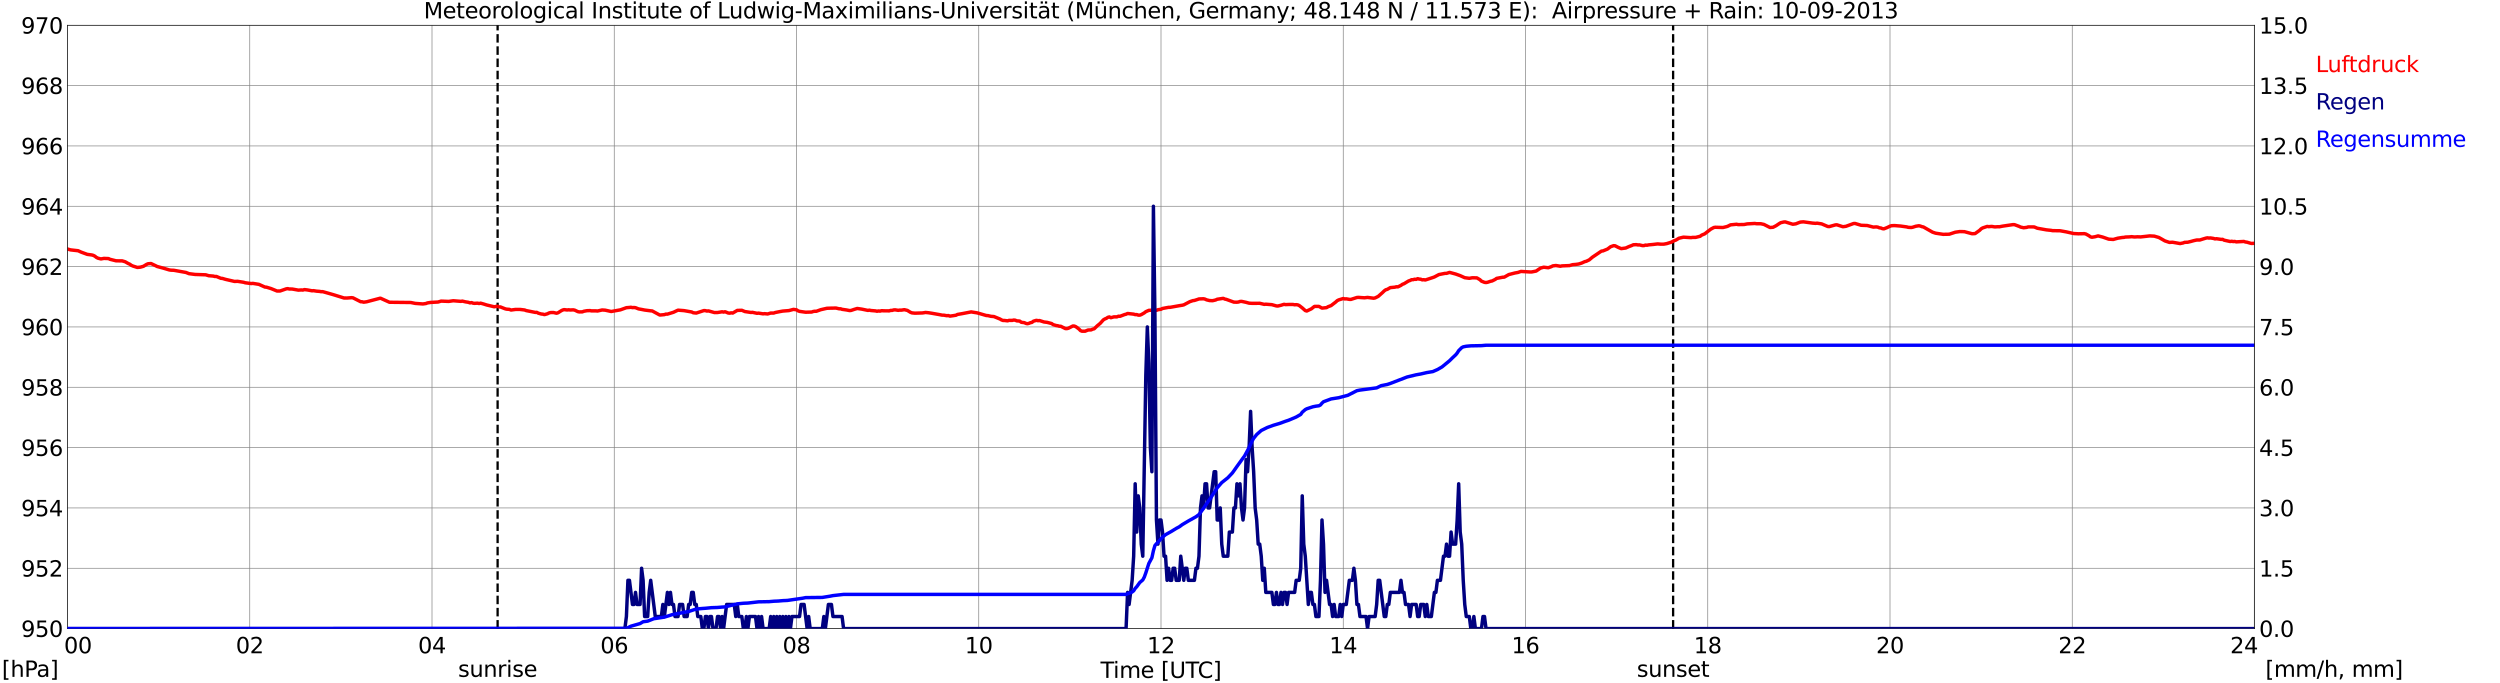 <?xml version="1.0" encoding="utf-8" standalone="no"?>
<!DOCTYPE svg PUBLIC "-//W3C//DTD SVG 1.1//EN"
  "http://www.w3.org/Graphics/SVG/1.1/DTD/svg11.dtd">
<svg xmlns:xlink="http://www.w3.org/1999/xlink" width="1085.4pt" height="296.64pt" viewBox="0 0 1085.4 296.64" xmlns="http://www.w3.org/2000/svg" version="1.1">
 <defs>
  <style type="text/css">*{stroke-linejoin: round; stroke-linecap: butt}</style>
 </defs>
 <g id="figure_1">
  <g id="patch_1">
   <path d="M 0 296.64 
L 1085.4 296.64 
L 1085.4 0 
L 0 0 
z
" style="fill: #ffffff"/>
  </g>
  <g id="axes_1">
   <g id="patch_2">
    <path d="M 29.306 272.909 
L 978.814 272.909 
L 978.814 10.976 
L 29.306 10.976 
z
" style="fill: #ffffff"/>
   </g>
   <g id="patch_3">
    <path d="M 978.814 272.909 
L 978.814 272.909 
L 978.814 10.976 
L 978.814 10.976 
z
" clip-path="url(#p1ecfb753d6)" style="fill: #d3d3d3; opacity: 0.25; stroke: #d3d3d3; stroke-linejoin: miter"/>
   </g>
   <g id="matplotlib.axis_1">
    <g id="xtick_1">
     <g id="line2d_1">
      <path d="M 29.306 272.909 
L 29.306 10.976 
" clip-path="url(#p1ecfb753d6)" style="fill: none; stroke: #808080; stroke-width: 0.3; stroke-linecap: square"/>
     </g>
     <g id="line2d_2"/>
     <g id="text_1">
      <!--    00 -->
      <g transform="translate(18.733 283.627) scale(0.095 -0.095)">
       <defs>
        <path id="DejaVuSans-20" transform="scale(0.016)"/>
        <path id="DejaVuSans-30" d="M 2034 4250 
Q 1547 4250 1301 3770 
Q 1056 3291 1056 2328 
Q 1056 1369 1301 889 
Q 1547 409 2034 409 
Q 2525 409 2770 889 
Q 3016 1369 3016 2328 
Q 3016 3291 2770 3770 
Q 2525 4250 2034 4250 
z
M 2034 4750 
Q 2819 4750 3233 4129 
Q 3647 3509 3647 2328 
Q 3647 1150 3233 529 
Q 2819 -91 2034 -91 
Q 1250 -91 836 529 
Q 422 1150 422 2328 
Q 422 3509 836 4129 
Q 1250 4750 2034 4750 
z
" transform="scale(0.016)"/>
       </defs>
       <use xlink:href="#DejaVuSans-20"/>
       <use xlink:href="#DejaVuSans-20" transform="translate(31.787 0)"/>
       <use xlink:href="#DejaVuSans-20" transform="translate(63.574 0)"/>
       <use xlink:href="#DejaVuSans-30" transform="translate(95.361 0)"/>
       <use xlink:href="#DejaVuSans-30" transform="translate(158.984 0)"/>
      </g>
     </g>
    </g>
    <g id="xtick_2">
     <g id="line2d_3">
      <path d="M 108.431 272.909 
L 108.431 10.976 
" clip-path="url(#p1ecfb753d6)" style="fill: none; stroke: #808080; stroke-width: 0.3; stroke-linecap: square"/>
     </g>
     <g id="line2d_4"/>
     <g id="text_2">
      <!-- 02 -->
      <g transform="translate(102.387 283.627) scale(0.095 -0.095)">
       <defs>
        <path id="DejaVuSans-32" d="M 1228 531 
L 3431 531 
L 3431 0 
L 469 0 
L 469 531 
Q 828 903 1448 1529 
Q 2069 2156 2228 2338 
Q 2531 2678 2651 2914 
Q 2772 3150 2772 3378 
Q 2772 3750 2511 3984 
Q 2250 4219 1831 4219 
Q 1534 4219 1204 4116 
Q 875 4013 500 3803 
L 500 4441 
Q 881 4594 1212 4672 
Q 1544 4750 1819 4750 
Q 2544 4750 2975 4387 
Q 3406 4025 3406 3419 
Q 3406 3131 3298 2873 
Q 3191 2616 2906 2266 
Q 2828 2175 2409 1742 
Q 1991 1309 1228 531 
z
" transform="scale(0.016)"/>
       </defs>
       <use xlink:href="#DejaVuSans-30"/>
       <use xlink:href="#DejaVuSans-32" transform="translate(63.623 0)"/>
      </g>
     </g>
    </g>
    <g id="xtick_3">
     <g id="line2d_5">
      <path d="M 187.557 272.909 
L 187.557 10.976 
" clip-path="url(#p1ecfb753d6)" style="fill: none; stroke: #808080; stroke-width: 0.3; stroke-linecap: square"/>
     </g>
     <g id="line2d_6"/>
     <g id="text_3">
      <!-- 04 -->
      <g transform="translate(181.513 283.627) scale(0.095 -0.095)">
       <defs>
        <path id="DejaVuSans-34" d="M 2419 4116 
L 825 1625 
L 2419 1625 
L 2419 4116 
z
M 2253 4666 
L 3047 4666 
L 3047 1625 
L 3713 1625 
L 3713 1100 
L 3047 1100 
L 3047 0 
L 2419 0 
L 2419 1100 
L 313 1100 
L 313 1709 
L 2253 4666 
z
" transform="scale(0.016)"/>
       </defs>
       <use xlink:href="#DejaVuSans-30"/>
       <use xlink:href="#DejaVuSans-34" transform="translate(63.623 0)"/>
      </g>
     </g>
    </g>
    <g id="xtick_4">
     <g id="line2d_7">
      <path d="M 266.683 272.909 
L 266.683 10.976 
" clip-path="url(#p1ecfb753d6)" style="fill: none; stroke: #808080; stroke-width: 0.3; stroke-linecap: square"/>
     </g>
     <g id="line2d_8"/>
     <g id="text_4">
      <!-- 06 -->
      <g transform="translate(260.638 283.627) scale(0.095 -0.095)">
       <defs>
        <path id="DejaVuSans-36" d="M 2113 2584 
Q 1688 2584 1439 2293 
Q 1191 2003 1191 1497 
Q 1191 994 1439 701 
Q 1688 409 2113 409 
Q 2538 409 2786 701 
Q 3034 994 3034 1497 
Q 3034 2003 2786 2293 
Q 2538 2584 2113 2584 
z
M 3366 4563 
L 3366 3988 
Q 3128 4100 2886 4159 
Q 2644 4219 2406 4219 
Q 1781 4219 1451 3797 
Q 1122 3375 1075 2522 
Q 1259 2794 1537 2939 
Q 1816 3084 2150 3084 
Q 2853 3084 3261 2657 
Q 3669 2231 3669 1497 
Q 3669 778 3244 343 
Q 2819 -91 2113 -91 
Q 1303 -91 875 529 
Q 447 1150 447 2328 
Q 447 3434 972 4092 
Q 1497 4750 2381 4750 
Q 2619 4750 2861 4703 
Q 3103 4656 3366 4563 
z
" transform="scale(0.016)"/>
       </defs>
       <use xlink:href="#DejaVuSans-30"/>
       <use xlink:href="#DejaVuSans-36" transform="translate(63.623 0)"/>
      </g>
     </g>
    </g>
    <g id="xtick_5">
     <g id="line2d_9">
      <path d="M 345.808 272.909 
L 345.808 10.976 
" clip-path="url(#p1ecfb753d6)" style="fill: none; stroke: #808080; stroke-width: 0.3; stroke-linecap: square"/>
     </g>
     <g id="line2d_10"/>
     <g id="text_5">
      <!-- 08 -->
      <g transform="translate(339.764 283.627) scale(0.095 -0.095)">
       <defs>
        <path id="DejaVuSans-38" d="M 2034 2216 
Q 1584 2216 1326 1975 
Q 1069 1734 1069 1313 
Q 1069 891 1326 650 
Q 1584 409 2034 409 
Q 2484 409 2743 651 
Q 3003 894 3003 1313 
Q 3003 1734 2745 1975 
Q 2488 2216 2034 2216 
z
M 1403 2484 
Q 997 2584 770 2862 
Q 544 3141 544 3541 
Q 544 4100 942 4425 
Q 1341 4750 2034 4750 
Q 2731 4750 3128 4425 
Q 3525 4100 3525 3541 
Q 3525 3141 3298 2862 
Q 3072 2584 2669 2484 
Q 3125 2378 3379 2068 
Q 3634 1759 3634 1313 
Q 3634 634 3220 271 
Q 2806 -91 2034 -91 
Q 1263 -91 848 271 
Q 434 634 434 1313 
Q 434 1759 690 2068 
Q 947 2378 1403 2484 
z
M 1172 3481 
Q 1172 3119 1398 2916 
Q 1625 2713 2034 2713 
Q 2441 2713 2670 2916 
Q 2900 3119 2900 3481 
Q 2900 3844 2670 4047 
Q 2441 4250 2034 4250 
Q 1625 4250 1398 4047 
Q 1172 3844 1172 3481 
z
" transform="scale(0.016)"/>
       </defs>
       <use xlink:href="#DejaVuSans-30"/>
       <use xlink:href="#DejaVuSans-38" transform="translate(63.623 0)"/>
      </g>
     </g>
    </g>
    <g id="xtick_6">
     <g id="line2d_11">
      <path d="M 424.934 272.909 
L 424.934 10.976 
" clip-path="url(#p1ecfb753d6)" style="fill: none; stroke: #808080; stroke-width: 0.3; stroke-linecap: square"/>
     </g>
     <g id="line2d_12"/>
     <g id="text_6">
      <!-- 10 -->
      <g transform="translate(418.89 283.627) scale(0.095 -0.095)">
       <defs>
        <path id="DejaVuSans-31" d="M 794 531 
L 1825 531 
L 1825 4091 
L 703 3866 
L 703 4441 
L 1819 4666 
L 2450 4666 
L 2450 531 
L 3481 531 
L 3481 0 
L 794 0 
L 794 531 
z
" transform="scale(0.016)"/>
       </defs>
       <use xlink:href="#DejaVuSans-31"/>
       <use xlink:href="#DejaVuSans-30" transform="translate(63.623 0)"/>
      </g>
     </g>
    </g>
    <g id="xtick_7">
     <g id="line2d_13">
      <path d="M 504.06 272.909 
L 504.06 10.976 
" clip-path="url(#p1ecfb753d6)" style="fill: none; stroke: #808080; stroke-width: 0.3; stroke-linecap: square"/>
     </g>
     <g id="line2d_14"/>
     <g id="text_7">
      <!-- 12 -->
      <g transform="translate(498.015 283.627) scale(0.095 -0.095)">
       <use xlink:href="#DejaVuSans-31"/>
       <use xlink:href="#DejaVuSans-32" transform="translate(63.623 0)"/>
      </g>
     </g>
    </g>
    <g id="xtick_8">
     <g id="line2d_15">
      <path d="M 583.185 272.909 
L 583.185 10.976 
" clip-path="url(#p1ecfb753d6)" style="fill: none; stroke: #808080; stroke-width: 0.3; stroke-linecap: square"/>
     </g>
     <g id="line2d_16"/>
     <g id="text_8">
      <!-- 14 -->
      <g transform="translate(577.141 283.627) scale(0.095 -0.095)">
       <use xlink:href="#DejaVuSans-31"/>
       <use xlink:href="#DejaVuSans-34" transform="translate(63.623 0)"/>
      </g>
     </g>
    </g>
    <g id="xtick_9">
     <g id="line2d_17">
      <path d="M 662.311 272.909 
L 662.311 10.976 
" clip-path="url(#p1ecfb753d6)" style="fill: none; stroke: #808080; stroke-width: 0.3; stroke-linecap: square"/>
     </g>
     <g id="line2d_18"/>
     <g id="text_9">
      <!-- 16 -->
      <g transform="translate(656.267 283.627) scale(0.095 -0.095)">
       <use xlink:href="#DejaVuSans-31"/>
       <use xlink:href="#DejaVuSans-36" transform="translate(63.623 0)"/>
      </g>
     </g>
    </g>
    <g id="xtick_10">
     <g id="line2d_19">
      <path d="M 741.437 272.909 
L 741.437 10.976 
" clip-path="url(#p1ecfb753d6)" style="fill: none; stroke: #808080; stroke-width: 0.3; stroke-linecap: square"/>
     </g>
     <g id="line2d_20"/>
     <g id="text_10">
      <!-- 18 -->
      <g transform="translate(735.392 283.627) scale(0.095 -0.095)">
       <use xlink:href="#DejaVuSans-31"/>
       <use xlink:href="#DejaVuSans-38" transform="translate(63.623 0)"/>
      </g>
     </g>
    </g>
    <g id="xtick_11">
     <g id="line2d_21">
      <path d="M 820.562 272.909 
L 820.562 10.976 
" clip-path="url(#p1ecfb753d6)" style="fill: none; stroke: #808080; stroke-width: 0.3; stroke-linecap: square"/>
     </g>
     <g id="line2d_22"/>
     <g id="text_11">
      <!-- 20 -->
      <g transform="translate(814.518 283.627) scale(0.095 -0.095)">
       <use xlink:href="#DejaVuSans-32"/>
       <use xlink:href="#DejaVuSans-30" transform="translate(63.623 0)"/>
      </g>
     </g>
    </g>
    <g id="xtick_12">
     <g id="line2d_23">
      <path d="M 899.688 272.909 
L 899.688 10.976 
" clip-path="url(#p1ecfb753d6)" style="fill: none; stroke: #808080; stroke-width: 0.3; stroke-linecap: square"/>
     </g>
     <g id="line2d_24"/>
     <g id="text_12">
      <!-- 22 -->
      <g transform="translate(893.644 283.627) scale(0.095 -0.095)">
       <use xlink:href="#DejaVuSans-32"/>
       <use xlink:href="#DejaVuSans-32" transform="translate(63.623 0)"/>
      </g>
     </g>
    </g>
    <g id="xtick_13">
     <g id="line2d_25">
      <path d="M 978.814 272.909 
L 978.814 10.976 
" clip-path="url(#p1ecfb753d6)" style="fill: none; stroke: #808080; stroke-width: 0.3; stroke-linecap: square"/>
     </g>
     <g id="line2d_26"/>
     <g id="text_13">
      <!-- 24    -->
      <g transform="translate(968.241 283.627) scale(0.095 -0.095)">
       <use xlink:href="#DejaVuSans-32"/>
       <use xlink:href="#DejaVuSans-34" transform="translate(63.623 0)"/>
       <use xlink:href="#DejaVuSans-20" transform="translate(127.246 0)"/>
       <use xlink:href="#DejaVuSans-20" transform="translate(159.033 0)"/>
       <use xlink:href="#DejaVuSans-20" transform="translate(190.82 0)"/>
      </g>
     </g>
    </g>
    <g id="text_14">
     <!-- Time [UTC] -->
     <g transform="translate(477.806 294.322) scale(0.095 -0.095)">
      <defs>
       <path id="DejaVuSans-54" d="M -19 4666 
L 3928 4666 
L 3928 4134 
L 2272 4134 
L 2272 0 
L 1638 0 
L 1638 4134 
L -19 4134 
L -19 4666 
z
" transform="scale(0.016)"/>
       <path id="DejaVuSans-69" d="M 603 3500 
L 1178 3500 
L 1178 0 
L 603 0 
L 603 3500 
z
M 603 4863 
L 1178 4863 
L 1178 4134 
L 603 4134 
L 603 4863 
z
" transform="scale(0.016)"/>
       <path id="DejaVuSans-6d" d="M 3328 2828 
Q 3544 3216 3844 3400 
Q 4144 3584 4550 3584 
Q 5097 3584 5394 3201 
Q 5691 2819 5691 2113 
L 5691 0 
L 5113 0 
L 5113 2094 
Q 5113 2597 4934 2840 
Q 4756 3084 4391 3084 
Q 3944 3084 3684 2787 
Q 3425 2491 3425 1978 
L 3425 0 
L 2847 0 
L 2847 2094 
Q 2847 2600 2669 2842 
Q 2491 3084 2119 3084 
Q 1678 3084 1418 2786 
Q 1159 2488 1159 1978 
L 1159 0 
L 581 0 
L 581 3500 
L 1159 3500 
L 1159 2956 
Q 1356 3278 1631 3431 
Q 1906 3584 2284 3584 
Q 2666 3584 2933 3390 
Q 3200 3197 3328 2828 
z
" transform="scale(0.016)"/>
       <path id="DejaVuSans-65" d="M 3597 1894 
L 3597 1613 
L 953 1613 
Q 991 1019 1311 708 
Q 1631 397 2203 397 
Q 2534 397 2845 478 
Q 3156 559 3463 722 
L 3463 178 
Q 3153 47 2828 -22 
Q 2503 -91 2169 -91 
Q 1331 -91 842 396 
Q 353 884 353 1716 
Q 353 2575 817 3079 
Q 1281 3584 2069 3584 
Q 2775 3584 3186 3129 
Q 3597 2675 3597 1894 
z
M 3022 2063 
Q 3016 2534 2758 2815 
Q 2500 3097 2075 3097 
Q 1594 3097 1305 2825 
Q 1016 2553 972 2059 
L 3022 2063 
z
" transform="scale(0.016)"/>
       <path id="DejaVuSans-5b" d="M 550 4863 
L 1875 4863 
L 1875 4416 
L 1125 4416 
L 1125 -397 
L 1875 -397 
L 1875 -844 
L 550 -844 
L 550 4863 
z
" transform="scale(0.016)"/>
       <path id="DejaVuSans-55" d="M 556 4666 
L 1191 4666 
L 1191 1831 
Q 1191 1081 1462 751 
Q 1734 422 2344 422 
Q 2950 422 3222 751 
Q 3494 1081 3494 1831 
L 3494 4666 
L 4128 4666 
L 4128 1753 
Q 4128 841 3676 375 
Q 3225 -91 2344 -91 
Q 1459 -91 1007 375 
Q 556 841 556 1753 
L 556 4666 
z
" transform="scale(0.016)"/>
       <path id="DejaVuSans-43" d="M 4122 4306 
L 4122 3641 
Q 3803 3938 3442 4084 
Q 3081 4231 2675 4231 
Q 1875 4231 1450 3742 
Q 1025 3253 1025 2328 
Q 1025 1406 1450 917 
Q 1875 428 2675 428 
Q 3081 428 3442 575 
Q 3803 722 4122 1019 
L 4122 359 
Q 3791 134 3420 21 
Q 3050 -91 2638 -91 
Q 1578 -91 968 557 
Q 359 1206 359 2328 
Q 359 3453 968 4101 
Q 1578 4750 2638 4750 
Q 3056 4750 3426 4639 
Q 3797 4528 4122 4306 
z
" transform="scale(0.016)"/>
       <path id="DejaVuSans-5d" d="M 1947 4863 
L 1947 -844 
L 622 -844 
L 622 -397 
L 1369 -397 
L 1369 4416 
L 622 4416 
L 622 4863 
L 1947 4863 
z
" transform="scale(0.016)"/>
      </defs>
      <use xlink:href="#DejaVuSans-54"/>
      <use xlink:href="#DejaVuSans-69" transform="translate(57.959 0)"/>
      <use xlink:href="#DejaVuSans-6d" transform="translate(85.742 0)"/>
      <use xlink:href="#DejaVuSans-65" transform="translate(183.154 0)"/>
      <use xlink:href="#DejaVuSans-20" transform="translate(244.678 0)"/>
      <use xlink:href="#DejaVuSans-5b" transform="translate(276.465 0)"/>
      <use xlink:href="#DejaVuSans-55" transform="translate(315.479 0)"/>
      <use xlink:href="#DejaVuSans-54" transform="translate(388.672 0)"/>
      <use xlink:href="#DejaVuSans-43" transform="translate(443.881 0)"/>
      <use xlink:href="#DejaVuSans-5d" transform="translate(513.705 0)"/>
     </g>
    </g>
   </g>
   <g id="matplotlib.axis_2">
    <g id="ytick_1">
     <g id="line2d_27">
      <path d="M 29.306 272.909 
L 978.814 272.909 
" clip-path="url(#p1ecfb753d6)" style="fill: none; stroke: #808080; stroke-width: 0.3; stroke-linecap: square"/>
     </g>
     <g id="line2d_28"/>
     <g id="text_15">
      <!-- 950 -->
      <g transform="translate(9.173 276.518) scale(0.095 -0.095)">
       <defs>
        <path id="DejaVuSans-39" d="M 703 97 
L 703 672 
Q 941 559 1184 500 
Q 1428 441 1663 441 
Q 2288 441 2617 861 
Q 2947 1281 2994 2138 
Q 2813 1869 2534 1725 
Q 2256 1581 1919 1581 
Q 1219 1581 811 2004 
Q 403 2428 403 3163 
Q 403 3881 828 4315 
Q 1253 4750 1959 4750 
Q 2769 4750 3195 4129 
Q 3622 3509 3622 2328 
Q 3622 1225 3098 567 
Q 2575 -91 1691 -91 
Q 1453 -91 1209 -44 
Q 966 3 703 97 
z
M 1959 2075 
Q 2384 2075 2632 2365 
Q 2881 2656 2881 3163 
Q 2881 3666 2632 3958 
Q 2384 4250 1959 4250 
Q 1534 4250 1286 3958 
Q 1038 3666 1038 3163 
Q 1038 2656 1286 2365 
Q 1534 2075 1959 2075 
z
" transform="scale(0.016)"/>
        <path id="DejaVuSans-35" d="M 691 4666 
L 3169 4666 
L 3169 4134 
L 1269 4134 
L 1269 2991 
Q 1406 3038 1543 3061 
Q 1681 3084 1819 3084 
Q 2600 3084 3056 2656 
Q 3513 2228 3513 1497 
Q 3513 744 3044 326 
Q 2575 -91 1722 -91 
Q 1428 -91 1123 -41 
Q 819 9 494 109 
L 494 744 
Q 775 591 1075 516 
Q 1375 441 1709 441 
Q 2250 441 2565 725 
Q 2881 1009 2881 1497 
Q 2881 1984 2565 2268 
Q 2250 2553 1709 2553 
Q 1456 2553 1204 2497 
Q 953 2441 691 2322 
L 691 4666 
z
" transform="scale(0.016)"/>
       </defs>
       <use xlink:href="#DejaVuSans-39"/>
       <use xlink:href="#DejaVuSans-35" transform="translate(63.623 0)"/>
       <use xlink:href="#DejaVuSans-30" transform="translate(127.246 0)"/>
      </g>
     </g>
    </g>
    <g id="ytick_2">
     <g id="line2d_29">
      <path d="M 29.306 246.715 
L 978.814 246.715 
" clip-path="url(#p1ecfb753d6)" style="fill: none; stroke: #808080; stroke-width: 0.3; stroke-linecap: square"/>
     </g>
     <g id="line2d_30"/>
     <g id="text_16">
      <!-- 952 -->
      <g transform="translate(9.173 250.325) scale(0.095 -0.095)">
       <use xlink:href="#DejaVuSans-39"/>
       <use xlink:href="#DejaVuSans-35" transform="translate(63.623 0)"/>
       <use xlink:href="#DejaVuSans-32" transform="translate(127.246 0)"/>
      </g>
     </g>
    </g>
    <g id="ytick_3">
     <g id="line2d_31">
      <path d="M 29.306 220.522 
L 978.814 220.522 
" clip-path="url(#p1ecfb753d6)" style="fill: none; stroke: #808080; stroke-width: 0.3; stroke-linecap: square"/>
     </g>
     <g id="line2d_32"/>
     <g id="text_17">
      <!-- 954 -->
      <g transform="translate(9.173 224.131) scale(0.095 -0.095)">
       <use xlink:href="#DejaVuSans-39"/>
       <use xlink:href="#DejaVuSans-35" transform="translate(63.623 0)"/>
       <use xlink:href="#DejaVuSans-34" transform="translate(127.246 0)"/>
      </g>
     </g>
    </g>
    <g id="ytick_4">
     <g id="line2d_33">
      <path d="M 29.306 194.329 
L 978.814 194.329 
" clip-path="url(#p1ecfb753d6)" style="fill: none; stroke: #808080; stroke-width: 0.3; stroke-linecap: square"/>
     </g>
     <g id="line2d_34"/>
     <g id="text_18">
      <!-- 956 -->
      <g transform="translate(9.173 197.938) scale(0.095 -0.095)">
       <use xlink:href="#DejaVuSans-39"/>
       <use xlink:href="#DejaVuSans-35" transform="translate(63.623 0)"/>
       <use xlink:href="#DejaVuSans-36" transform="translate(127.246 0)"/>
      </g>
     </g>
    </g>
    <g id="ytick_5">
     <g id="line2d_35">
      <path d="M 29.306 168.136 
L 978.814 168.136 
" clip-path="url(#p1ecfb753d6)" style="fill: none; stroke: #808080; stroke-width: 0.3; stroke-linecap: square"/>
     </g>
     <g id="line2d_36"/>
     <g id="text_19">
      <!-- 958 -->
      <g transform="translate(9.173 171.745) scale(0.095 -0.095)">
       <use xlink:href="#DejaVuSans-39"/>
       <use xlink:href="#DejaVuSans-35" transform="translate(63.623 0)"/>
       <use xlink:href="#DejaVuSans-38" transform="translate(127.246 0)"/>
      </g>
     </g>
    </g>
    <g id="ytick_6">
     <g id="line2d_37">
      <path d="M 29.306 141.942 
L 978.814 141.942 
" clip-path="url(#p1ecfb753d6)" style="fill: none; stroke: #808080; stroke-width: 0.3; stroke-linecap: square"/>
     </g>
     <g id="line2d_38"/>
     <g id="text_20">
      <!-- 960 -->
      <g transform="translate(9.173 145.551) scale(0.095 -0.095)">
       <use xlink:href="#DejaVuSans-39"/>
       <use xlink:href="#DejaVuSans-36" transform="translate(63.623 0)"/>
       <use xlink:href="#DejaVuSans-30" transform="translate(127.246 0)"/>
      </g>
     </g>
    </g>
    <g id="ytick_7">
     <g id="line2d_39">
      <path d="M 29.306 115.749 
L 978.814 115.749 
" clip-path="url(#p1ecfb753d6)" style="fill: none; stroke: #808080; stroke-width: 0.3; stroke-linecap: square"/>
     </g>
     <g id="line2d_40"/>
     <g id="text_21">
      <!-- 962 -->
      <g transform="translate(9.173 119.358) scale(0.095 -0.095)">
       <use xlink:href="#DejaVuSans-39"/>
       <use xlink:href="#DejaVuSans-36" transform="translate(63.623 0)"/>
       <use xlink:href="#DejaVuSans-32" transform="translate(127.246 0)"/>
      </g>
     </g>
    </g>
    <g id="ytick_8">
     <g id="line2d_41">
      <path d="M 29.306 89.556 
L 978.814 89.556 
" clip-path="url(#p1ecfb753d6)" style="fill: none; stroke: #808080; stroke-width: 0.3; stroke-linecap: square"/>
     </g>
     <g id="line2d_42"/>
     <g id="text_22">
      <!-- 964 -->
      <g transform="translate(9.173 93.165) scale(0.095 -0.095)">
       <use xlink:href="#DejaVuSans-39"/>
       <use xlink:href="#DejaVuSans-36" transform="translate(63.623 0)"/>
       <use xlink:href="#DejaVuSans-34" transform="translate(127.246 0)"/>
      </g>
     </g>
    </g>
    <g id="ytick_9">
     <g id="line2d_43">
      <path d="M 29.306 63.362 
L 978.814 63.362 
" clip-path="url(#p1ecfb753d6)" style="fill: none; stroke: #808080; stroke-width: 0.3; stroke-linecap: square"/>
     </g>
     <g id="line2d_44"/>
     <g id="text_23">
      <!-- 966 -->
      <g transform="translate(9.173 66.972) scale(0.095 -0.095)">
       <use xlink:href="#DejaVuSans-39"/>
       <use xlink:href="#DejaVuSans-36" transform="translate(63.623 0)"/>
       <use xlink:href="#DejaVuSans-36" transform="translate(127.246 0)"/>
      </g>
     </g>
    </g>
    <g id="ytick_10">
     <g id="line2d_45">
      <path d="M 29.306 37.169 
L 978.814 37.169 
" clip-path="url(#p1ecfb753d6)" style="fill: none; stroke: #808080; stroke-width: 0.3; stroke-linecap: square"/>
     </g>
     <g id="line2d_46"/>
     <g id="text_24">
      <!-- 968 -->
      <g transform="translate(9.173 40.778) scale(0.095 -0.095)">
       <use xlink:href="#DejaVuSans-39"/>
       <use xlink:href="#DejaVuSans-36" transform="translate(63.623 0)"/>
       <use xlink:href="#DejaVuSans-38" transform="translate(127.246 0)"/>
      </g>
     </g>
    </g>
    <g id="ytick_11">
     <g id="line2d_47">
      <path d="M 29.306 10.976 
L 978.814 10.976 
" clip-path="url(#p1ecfb753d6)" style="fill: none; stroke: #808080; stroke-width: 0.3; stroke-linecap: square"/>
     </g>
     <g id="line2d_48"/>
     <g id="text_25">
      <!-- 970 -->
      <g transform="translate(9.173 14.585) scale(0.095 -0.095)">
       <defs>
        <path id="DejaVuSans-37" d="M 525 4666 
L 3525 4666 
L 3525 4397 
L 1831 0 
L 1172 0 
L 2766 4134 
L 525 4134 
L 525 4666 
z
" transform="scale(0.016)"/>
       </defs>
       <use xlink:href="#DejaVuSans-39"/>
       <use xlink:href="#DejaVuSans-37" transform="translate(63.623 0)"/>
       <use xlink:href="#DejaVuSans-30" transform="translate(127.246 0)"/>
      </g>
     </g>
    </g>
   </g>
   <g id="line2d_49">
    <path d="M 216.042 272.909 
L 216.042 10.976 
" clip-path="url(#p1ecfb753d6)" style="fill: none; stroke-dasharray: 3.7,1.6; stroke-dashoffset: 0; stroke: #000000"/>
   </g>
   <g id="line2d_50">
    <path d="M 726.403 272.909 
L 726.403 10.976 
" clip-path="url(#p1ecfb753d6)" style="fill: none; stroke-dasharray: 3.7,1.6; stroke-dashoffset: 0; stroke: #000000"/>
   </g>
   <g id="line2d_51">
    <path d="M 29.306 108.109 
L 30.625 108.493 
L 33.921 108.86 
L 35.24 109.463 
L 37.878 110.432 
L 39.856 110.694 
L 40.515 110.877 
L 41.175 111.217 
L 41.834 111.741 
L 42.493 112.082 
L 43.812 112.422 
L 45.131 112.187 
L 47.109 112.265 
L 47.768 112.58 
L 50.406 113.234 
L 53.043 113.261 
L 54.362 113.653 
L 55.681 114.413 
L 56.34 114.701 
L 57 115.173 
L 57.659 115.487 
L 59.637 116.116 
L 60.956 115.985 
L 62.275 115.618 
L 63.594 114.806 
L 64.253 114.518 
L 65.572 114.413 
L 67.55 115.356 
L 68.209 115.697 
L 70.847 116.404 
L 73.484 117.19 
L 74.144 117.294 
L 75.462 117.347 
L 80.737 118.29 
L 82.056 118.814 
L 84.694 119.154 
L 89.309 119.311 
L 90.628 119.704 
L 91.947 119.809 
L 92.606 119.861 
L 93.266 120.045 
L 93.925 120.018 
L 95.903 120.83 
L 96.563 120.883 
L 97.881 121.276 
L 101.838 122.192 
L 103.156 122.14 
L 105.794 122.559 
L 106.453 122.769 
L 109.091 123.109 
L 109.75 123.031 
L 112.388 123.45 
L 115.025 124.628 
L 115.685 124.681 
L 117.663 125.283 
L 120.3 126.357 
L 121.619 126.331 
L 124.257 125.414 
L 124.916 125.309 
L 125.575 125.467 
L 126.894 125.493 
L 129.532 125.964 
L 130.85 125.886 
L 131.51 125.938 
L 132.169 125.729 
L 133.488 125.886 
L 135.466 126.252 
L 136.125 126.2 
L 137.444 126.41 
L 138.763 126.514 
L 139.422 126.645 
L 140.082 126.619 
L 141.4 126.986 
L 144.697 127.929 
L 147.994 128.95 
L 149.313 129.369 
L 150.632 129.396 
L 152.61 129.238 
L 153.269 129.317 
L 156.566 130.993 
L 157.226 131.02 
L 157.885 131.203 
L 159.204 131.02 
L 165.138 129.448 
L 169.094 131.229 
L 178.326 131.334 
L 180.304 131.727 
L 183.601 131.963 
L 184.92 131.779 
L 185.579 131.517 
L 186.898 131.308 
L 190.195 131.124 
L 191.513 130.732 
L 194.81 130.862 
L 196.788 130.574 
L 198.767 130.732 
L 200.085 130.836 
L 200.745 130.732 
L 202.063 131.046 
L 203.382 131.255 
L 204.042 131.517 
L 204.701 131.36 
L 205.36 131.622 
L 206.02 131.701 
L 207.339 131.622 
L 207.998 131.779 
L 208.657 131.622 
L 209.976 131.989 
L 211.295 132.408 
L 214.592 133.194 
L 215.91 132.932 
L 216.57 133.246 
L 217.229 133.246 
L 219.207 134.032 
L 219.867 134.215 
L 221.186 134.32 
L 221.845 134.608 
L 223.823 134.346 
L 225.801 134.346 
L 227.779 134.582 
L 228.439 134.844 
L 232.395 135.63 
L 233.054 135.603 
L 233.714 135.97 
L 235.033 136.337 
L 235.692 136.389 
L 236.351 136.599 
L 237.67 136.232 
L 238.329 135.892 
L 238.989 135.708 
L 240.308 135.682 
L 241.626 135.996 
L 242.286 135.787 
L 243.604 134.949 
L 244.264 134.608 
L 244.923 134.425 
L 246.242 134.582 
L 246.901 134.503 
L 247.561 134.582 
L 248.88 134.53 
L 249.539 134.66 
L 250.858 135.289 
L 251.517 135.42 
L 252.836 135.394 
L 253.495 135.132 
L 254.814 134.896 
L 256.133 134.844 
L 256.792 134.975 
L 258.77 134.975 
L 259.43 135.027 
L 261.408 134.582 
L 262.726 134.66 
L 265.364 135.237 
L 269.32 134.53 
L 271.958 133.587 
L 273.277 133.482 
L 273.936 133.403 
L 274.595 133.56 
L 275.255 133.508 
L 275.914 133.587 
L 277.233 134.11 
L 278.552 134.346 
L 279.87 134.608 
L 282.508 134.949 
L 283.167 135.001 
L 286.464 136.782 
L 288.442 136.599 
L 289.102 136.363 
L 289.761 136.389 
L 292.399 135.577 
L 293.717 134.949 
L 294.377 134.66 
L 297.014 134.87 
L 300.311 135.446 
L 300.971 135.787 
L 302.289 135.918 
L 305.586 134.844 
L 306.246 134.87 
L 306.905 135.053 
L 307.564 134.975 
L 310.202 135.708 
L 311.521 135.682 
L 313.499 135.368 
L 314.158 135.499 
L 314.818 135.342 
L 316.136 135.892 
L 316.796 135.97 
L 317.455 135.813 
L 318.114 135.918 
L 320.093 134.765 
L 322.071 134.713 
L 323.39 135.263 
L 326.027 135.656 
L 326.686 135.603 
L 328.665 136.023 
L 329.324 135.944 
L 331.302 136.258 
L 331.961 136.18 
L 333.28 136.311 
L 334.599 135.918 
L 335.918 135.918 
L 336.577 135.682 
L 338.555 135.289 
L 339.874 135.053 
L 342.512 134.844 
L 344.49 134.32 
L 345.808 134.503 
L 346.468 134.949 
L 347.127 135.184 
L 349.765 135.551 
L 352.402 135.472 
L 353.062 135.237 
L 353.721 135.132 
L 354.38 135.158 
L 356.359 134.451 
L 358.996 133.849 
L 360.315 133.796 
L 362.952 133.744 
L 364.271 134.058 
L 364.93 134.058 
L 365.59 134.294 
L 367.568 134.582 
L 368.887 134.844 
L 369.546 134.765 
L 370.865 134.32 
L 372.184 133.927 
L 374.162 134.215 
L 376.799 134.765 
L 377.459 134.66 
L 378.118 134.818 
L 380.096 134.975 
L 380.756 135.132 
L 381.415 135.001 
L 382.074 135.08 
L 382.734 134.896 
L 384.053 134.949 
L 385.371 134.949 
L 386.031 134.975 
L 386.69 134.765 
L 387.349 134.765 
L 388.009 134.556 
L 388.668 134.53 
L 389.987 134.739 
L 390.646 134.634 
L 391.306 134.66 
L 392.624 134.451 
L 393.943 134.765 
L 395.262 135.577 
L 395.921 135.839 
L 397.24 135.97 
L 400.537 135.865 
L 401.856 135.656 
L 403.175 135.787 
L 404.493 135.996 
L 407.79 136.573 
L 409.109 136.835 
L 409.768 136.835 
L 411.087 137.07 
L 411.746 136.992 
L 412.406 137.254 
L 413.725 137.07 
L 415.043 136.861 
L 415.703 136.52 
L 417.681 136.18 
L 421.637 135.42 
L 424.275 135.839 
L 428.231 136.992 
L 428.89 137.018 
L 430.209 137.332 
L 431.528 137.437 
L 434.165 138.511 
L 434.825 138.904 
L 435.484 139.14 
L 436.144 139.14 
L 437.462 139.297 
L 438.122 139.087 
L 439.44 139.113 
L 440.1 138.956 
L 440.759 139.009 
L 441.419 139.297 
L 442.737 139.401 
L 443.397 139.925 
L 444.716 140.083 
L 445.375 140.397 
L 446.034 140.554 
L 446.694 140.397 
L 447.353 140.109 
L 448.012 139.978 
L 448.672 139.454 
L 449.991 139.061 
L 450.65 139.244 
L 451.309 139.166 
L 453.287 139.794 
L 454.606 139.952 
L 456.584 140.475 
L 457.244 140.947 
L 458.563 141.34 
L 459.222 141.418 
L 459.881 141.628 
L 460.541 141.654 
L 462.519 142.649 
L 463.178 142.676 
L 463.838 142.518 
L 465.816 141.523 
L 466.475 141.576 
L 467.134 141.864 
L 468.453 142.859 
L 469.113 143.54 
L 469.772 143.802 
L 471.091 143.802 
L 472.409 143.278 
L 473.728 143.226 
L 474.388 142.911 
L 475.047 142.754 
L 476.366 141.471 
L 477.685 140.371 
L 479.003 138.904 
L 479.663 138.485 
L 480.322 138.223 
L 480.981 137.778 
L 481.641 137.594 
L 482.3 137.935 
L 483.619 137.568 
L 484.938 137.568 
L 485.597 137.28 
L 486.256 137.332 
L 488.235 136.573 
L 488.894 136.415 
L 489.553 136.101 
L 492.191 136.389 
L 492.85 136.599 
L 493.51 136.573 
L 494.169 136.808 
L 494.828 136.835 
L 495.488 136.599 
L 496.807 135.839 
L 497.466 135.315 
L 498.785 134.739 
L 501.422 134.634 
L 502.082 134.739 
L 502.741 134.477 
L 504.06 134.268 
L 504.719 133.927 
L 507.357 133.429 
L 508.016 133.429 
L 511.972 132.722 
L 513.291 132.513 
L 513.95 132.355 
L 516.588 130.967 
L 517.907 130.522 
L 518.566 130.443 
L 519.885 130.024 
L 520.544 129.789 
L 522.522 129.71 
L 523.182 129.867 
L 523.841 130.181 
L 525.16 130.496 
L 526.479 130.548 
L 527.797 130.234 
L 528.457 129.92 
L 531.094 129.527 
L 531.754 129.841 
L 532.413 129.972 
L 535.71 131.177 
L 537.029 131.203 
L 537.688 131.124 
L 538.348 130.889 
L 539.007 130.836 
L 540.985 131.255 
L 542.304 131.622 
L 543.623 131.701 
L 546.919 131.674 
L 548.898 132.146 
L 549.557 132.067 
L 552.195 132.277 
L 554.173 132.827 
L 554.832 132.853 
L 556.151 132.539 
L 557.47 132.12 
L 558.129 132.251 
L 559.448 132.198 
L 561.426 132.198 
L 562.085 132.329 
L 562.745 132.277 
L 563.404 132.355 
L 564.063 132.644 
L 565.382 133.665 
L 566.701 134.844 
L 567.36 135.027 
L 568.679 134.399 
L 569.338 134.084 
L 570.657 133.037 
L 572.635 133.037 
L 573.954 133.77 
L 575.932 133.56 
L 576.592 133.167 
L 577.91 132.67 
L 579.889 131.151 
L 580.548 130.548 
L 581.207 130.208 
L 583.185 129.605 
L 583.845 129.789 
L 584.504 129.736 
L 585.823 129.972 
L 586.482 129.998 
L 589.12 129.16 
L 589.779 129.108 
L 591.098 129.212 
L 592.417 129.291 
L 593.736 129.134 
L 596.373 129.474 
L 597.032 129.343 
L 598.351 128.688 
L 600.329 126.933 
L 600.989 126.279 
L 601.648 125.807 
L 602.307 125.624 
L 603.626 124.864 
L 605.604 124.681 
L 606.264 124.497 
L 606.923 124.55 
L 608.242 123.895 
L 608.901 123.424 
L 609.561 123.188 
L 611.539 121.983 
L 612.198 121.773 
L 612.858 121.433 
L 613.517 121.433 
L 614.176 121.223 
L 614.836 121.302 
L 615.495 120.988 
L 616.154 121.171 
L 616.814 121.223 
L 617.473 121.511 
L 618.133 121.433 
L 618.792 121.564 
L 620.111 121.145 
L 622.089 120.49 
L 622.748 120.254 
L 624.067 119.547 
L 624.726 119.206 
L 627.364 118.683 
L 628.023 118.683 
L 629.342 118.263 
L 631.98 118.971 
L 633.958 119.678 
L 635.936 120.568 
L 637.914 120.83 
L 639.233 120.595 
L 641.211 120.647 
L 642.53 121.433 
L 643.189 122.062 
L 644.508 122.585 
L 645.167 122.664 
L 645.827 122.559 
L 647.145 122.114 
L 647.805 121.983 
L 649.123 121.328 
L 649.783 120.857 
L 652.42 120.359 
L 653.08 120.333 
L 655.058 119.206 
L 657.695 118.525 
L 659.014 118.29 
L 660.333 117.844 
L 664.289 118.08 
L 664.949 118.08 
L 666.927 117.687 
L 668.246 116.797 
L 668.905 116.378 
L 670.224 116.011 
L 672.202 116.247 
L 673.521 115.775 
L 674.18 115.435 
L 675.499 115.277 
L 677.477 115.592 
L 678.136 115.435 
L 681.433 115.304 
L 682.752 114.911 
L 684.071 114.806 
L 685.389 114.623 
L 686.708 114.204 
L 688.027 113.601 
L 688.686 113.444 
L 690.005 112.815 
L 691.324 111.689 
L 695.28 109.017 
L 695.939 108.939 
L 697.918 108.127 
L 699.236 107.131 
L 700.555 106.66 
L 701.215 106.712 
L 702.533 107.393 
L 703.852 107.943 
L 705.83 107.681 
L 707.149 107.079 
L 708.468 106.581 
L 709.127 106.267 
L 710.446 106.215 
L 711.105 106.346 
L 711.765 106.319 
L 713.083 106.634 
L 713.743 106.634 
L 714.402 106.398 
L 715.062 106.476 
L 715.721 106.319 
L 717.699 106.136 
L 719.677 105.9 
L 720.996 106.005 
L 722.315 106.005 
L 723.633 105.769 
L 725.612 105.141 
L 726.93 104.46 
L 727.59 104.25 
L 728.909 103.438 
L 730.887 102.967 
L 734.184 103.176 
L 734.843 103.071 
L 736.162 103.071 
L 738.14 102.574 
L 738.799 102.076 
L 740.118 101.526 
L 742.756 99.483 
L 744.074 98.776 
L 744.734 98.671 
L 748.031 98.776 
L 749.349 98.461 
L 750.009 98.278 
L 751.327 97.623 
L 753.965 97.361 
L 754.624 97.518 
L 757.262 97.466 
L 758.581 97.204 
L 761.878 97.021 
L 762.537 97.125 
L 763.856 97.125 
L 764.515 97.152 
L 765.834 97.44 
L 768.471 98.776 
L 769.79 98.671 
L 771.109 97.99 
L 772.428 97.099 
L 773.087 96.706 
L 774.406 96.392 
L 775.065 96.34 
L 778.362 97.361 
L 779.681 97.178 
L 781 96.654 
L 781.659 96.418 
L 782.978 96.313 
L 786.934 96.864 
L 788.253 96.968 
L 788.912 96.89 
L 790.89 97.204 
L 793.528 98.33 
L 794.187 98.383 
L 796.825 97.649 
L 797.484 97.597 
L 800.122 98.435 
L 801.44 98.252 
L 804.737 97.047 
L 805.397 97.021 
L 808.034 97.807 
L 810.672 97.911 
L 813.309 98.592 
L 814.628 98.514 
L 815.287 98.619 
L 815.947 98.907 
L 816.606 98.985 
L 817.265 99.273 
L 817.925 99.352 
L 819.244 98.828 
L 820.562 98.199 
L 821.222 97.99 
L 822.541 97.937 
L 825.178 98.147 
L 827.816 98.514 
L 828.475 98.697 
L 829.794 98.776 
L 830.453 98.645 
L 831.772 98.226 
L 833.091 98.016 
L 833.75 98.147 
L 834.409 98.409 
L 835.069 98.54 
L 839.025 100.793 
L 840.344 101.238 
L 843.641 101.736 
L 846.278 101.683 
L 848.916 100.819 
L 850.894 100.531 
L 852.872 100.583 
L 856.169 101.474 
L 857.488 101.421 
L 858.806 100.478 
L 859.466 100.007 
L 860.125 99.352 
L 860.785 98.959 
L 862.763 98.304 
L 863.422 98.409 
L 864.741 98.304 
L 866.06 98.514 
L 867.378 98.435 
L 868.038 98.461 
L 869.357 98.199 
L 873.972 97.518 
L 874.632 97.545 
L 876.61 98.278 
L 877.269 98.592 
L 878.588 98.88 
L 879.907 98.723 
L 880.566 98.514 
L 882.544 98.514 
L 883.204 98.54 
L 884.522 99.09 
L 888.479 99.797 
L 890.457 100.007 
L 891.116 100.138 
L 894.413 100.19 
L 897.051 100.662 
L 899.029 101.107 
L 900.347 101.395 
L 902.326 101.5 
L 904.963 101.447 
L 905.622 101.605 
L 906.941 102.338 
L 907.601 102.836 
L 908.26 102.993 
L 909.579 102.783 
L 910.898 102.417 
L 912.876 102.914 
L 915.513 103.831 
L 917.491 103.962 
L 919.469 103.412 
L 921.448 103.098 
L 922.107 103.071 
L 922.766 102.914 
L 924.745 102.836 
L 925.404 102.757 
L 926.723 102.888 
L 928.041 102.809 
L 929.36 102.862 
L 931.998 102.574 
L 933.316 102.417 
L 935.295 102.521 
L 937.273 103.098 
L 938.592 103.831 
L 939.91 104.591 
L 941.888 105.245 
L 943.207 105.167 
L 946.504 105.743 
L 947.823 105.481 
L 948.482 105.219 
L 949.801 105.167 
L 951.12 104.853 
L 952.438 104.486 
L 953.757 104.198 
L 955.076 104.198 
L 956.395 103.779 
L 957.714 103.386 
L 958.373 103.255 
L 959.032 103.359 
L 959.692 103.307 
L 961.01 103.517 
L 961.67 103.726 
L 962.329 103.648 
L 964.307 103.936 
L 964.967 103.91 
L 965.626 104.276 
L 968.264 104.853 
L 968.923 104.748 
L 969.582 104.879 
L 970.242 104.826 
L 970.901 105.01 
L 974.198 104.826 
L 974.857 105.062 
L 975.517 105.141 
L 976.836 105.534 
L 977.495 105.697 
L 978.154 105.665 
L 978.154 105.665 
" clip-path="url(#p1ecfb753d6)" style="fill: none; stroke: #ff0000; stroke-width: 1.5; stroke-linecap: square"/>
   </g>
   <g id="patch_4">
    <path d="M 29.306 272.909 
L 29.306 10.976 
" style="fill: none; stroke: #000000; stroke-width: 0.3; stroke-linejoin: miter; stroke-linecap: square"/>
   </g>
   <g id="patch_5">
    <path d="M 29.306 272.909 
L 978.814 272.909 
" style="fill: none; stroke: #000000; stroke-width: 0.3; stroke-linejoin: miter; stroke-linecap: square"/>
   </g>
   <g id="patch_6">
    <path d="M 29.306 10.976 
L 978.814 10.976 
" style="fill: none; stroke: #000000; stroke-width: 0.3; stroke-linejoin: miter; stroke-linecap: square"/>
   </g>
   <g id="text_26">
    <!-- sunrise -->
    <g transform="translate(198.878 293.863) scale(0.095 -0.095)">
     <defs>
      <path id="DejaVuSans-73" d="M 2834 3397 
L 2834 2853 
Q 2591 2978 2328 3040 
Q 2066 3103 1784 3103 
Q 1356 3103 1142 2972 
Q 928 2841 928 2578 
Q 928 2378 1081 2264 
Q 1234 2150 1697 2047 
L 1894 2003 
Q 2506 1872 2764 1633 
Q 3022 1394 3022 966 
Q 3022 478 2636 193 
Q 2250 -91 1575 -91 
Q 1294 -91 989 -36 
Q 684 19 347 128 
L 347 722 
Q 666 556 975 473 
Q 1284 391 1588 391 
Q 1994 391 2212 530 
Q 2431 669 2431 922 
Q 2431 1156 2273 1281 
Q 2116 1406 1581 1522 
L 1381 1569 
Q 847 1681 609 1914 
Q 372 2147 372 2553 
Q 372 3047 722 3315 
Q 1072 3584 1716 3584 
Q 2034 3584 2315 3537 
Q 2597 3491 2834 3397 
z
" transform="scale(0.016)"/>
      <path id="DejaVuSans-75" d="M 544 1381 
L 544 3500 
L 1119 3500 
L 1119 1403 
Q 1119 906 1312 657 
Q 1506 409 1894 409 
Q 2359 409 2629 706 
Q 2900 1003 2900 1516 
L 2900 3500 
L 3475 3500 
L 3475 0 
L 2900 0 
L 2900 538 
Q 2691 219 2414 64 
Q 2138 -91 1772 -91 
Q 1169 -91 856 284 
Q 544 659 544 1381 
z
M 1991 3584 
L 1991 3584 
z
" transform="scale(0.016)"/>
      <path id="DejaVuSans-6e" d="M 3513 2113 
L 3513 0 
L 2938 0 
L 2938 2094 
Q 2938 2591 2744 2837 
Q 2550 3084 2163 3084 
Q 1697 3084 1428 2787 
Q 1159 2491 1159 1978 
L 1159 0 
L 581 0 
L 581 3500 
L 1159 3500 
L 1159 2956 
Q 1366 3272 1645 3428 
Q 1925 3584 2291 3584 
Q 2894 3584 3203 3211 
Q 3513 2838 3513 2113 
z
" transform="scale(0.016)"/>
      <path id="DejaVuSans-72" d="M 2631 2963 
Q 2534 3019 2420 3045 
Q 2306 3072 2169 3072 
Q 1681 3072 1420 2755 
Q 1159 2438 1159 1844 
L 1159 0 
L 581 0 
L 581 3500 
L 1159 3500 
L 1159 2956 
Q 1341 3275 1631 3429 
Q 1922 3584 2338 3584 
Q 2397 3584 2469 3576 
Q 2541 3569 2628 3553 
L 2631 2963 
z
" transform="scale(0.016)"/>
     </defs>
     <use xlink:href="#DejaVuSans-73"/>
     <use xlink:href="#DejaVuSans-75" transform="translate(52.1 0)"/>
     <use xlink:href="#DejaVuSans-6e" transform="translate(115.479 0)"/>
     <use xlink:href="#DejaVuSans-72" transform="translate(178.857 0)"/>
     <use xlink:href="#DejaVuSans-69" transform="translate(219.971 0)"/>
     <use xlink:href="#DejaVuSans-73" transform="translate(247.754 0)"/>
     <use xlink:href="#DejaVuSans-65" transform="translate(299.854 0)"/>
    </g>
   </g>
   <g id="text_27">
    <!-- sunset -->
    <g transform="translate(710.648 293.863) scale(0.095 -0.095)">
     <defs>
      <path id="DejaVuSans-74" d="M 1172 4494 
L 1172 3500 
L 2356 3500 
L 2356 3053 
L 1172 3053 
L 1172 1153 
Q 1172 725 1289 603 
Q 1406 481 1766 481 
L 2356 481 
L 2356 0 
L 1766 0 
Q 1100 0 847 248 
Q 594 497 594 1153 
L 594 3053 
L 172 3053 
L 172 3500 
L 594 3500 
L 594 4494 
L 1172 4494 
z
" transform="scale(0.016)"/>
     </defs>
     <use xlink:href="#DejaVuSans-73"/>
     <use xlink:href="#DejaVuSans-75" transform="translate(52.1 0)"/>
     <use xlink:href="#DejaVuSans-6e" transform="translate(115.479 0)"/>
     <use xlink:href="#DejaVuSans-73" transform="translate(178.857 0)"/>
     <use xlink:href="#DejaVuSans-65" transform="translate(230.957 0)"/>
     <use xlink:href="#DejaVuSans-74" transform="translate(292.48 0)"/>
    </g>
   </g>
   <g id="text_28">
    <!-- [hPa] -->
    <g transform="translate(0.821 293.863) scale(0.095 -0.095)">
     <defs>
      <path id="DejaVuSans-68" d="M 3513 2113 
L 3513 0 
L 2938 0 
L 2938 2094 
Q 2938 2591 2744 2837 
Q 2550 3084 2163 3084 
Q 1697 3084 1428 2787 
Q 1159 2491 1159 1978 
L 1159 0 
L 581 0 
L 581 4863 
L 1159 4863 
L 1159 2956 
Q 1366 3272 1645 3428 
Q 1925 3584 2291 3584 
Q 2894 3584 3203 3211 
Q 3513 2838 3513 2113 
z
" transform="scale(0.016)"/>
      <path id="DejaVuSans-50" d="M 1259 4147 
L 1259 2394 
L 2053 2394 
Q 2494 2394 2734 2622 
Q 2975 2850 2975 3272 
Q 2975 3691 2734 3919 
Q 2494 4147 2053 4147 
L 1259 4147 
z
M 628 4666 
L 2053 4666 
Q 2838 4666 3239 4311 
Q 3641 3956 3641 3272 
Q 3641 2581 3239 2228 
Q 2838 1875 2053 1875 
L 1259 1875 
L 1259 0 
L 628 0 
L 628 4666 
z
" transform="scale(0.016)"/>
      <path id="DejaVuSans-61" d="M 2194 1759 
Q 1497 1759 1228 1600 
Q 959 1441 959 1056 
Q 959 750 1161 570 
Q 1363 391 1709 391 
Q 2188 391 2477 730 
Q 2766 1069 2766 1631 
L 2766 1759 
L 2194 1759 
z
M 3341 1997 
L 3341 0 
L 2766 0 
L 2766 531 
Q 2569 213 2275 61 
Q 1981 -91 1556 -91 
Q 1019 -91 701 211 
Q 384 513 384 1019 
Q 384 1609 779 1909 
Q 1175 2209 1959 2209 
L 2766 2209 
L 2766 2266 
Q 2766 2663 2505 2880 
Q 2244 3097 1772 3097 
Q 1472 3097 1187 3025 
Q 903 2953 641 2809 
L 641 3341 
Q 956 3463 1253 3523 
Q 1550 3584 1831 3584 
Q 2591 3584 2966 3190 
Q 3341 2797 3341 1997 
z
" transform="scale(0.016)"/>
     </defs>
     <use xlink:href="#DejaVuSans-5b"/>
     <use xlink:href="#DejaVuSans-68" transform="translate(39.014 0)"/>
     <use xlink:href="#DejaVuSans-50" transform="translate(102.393 0)"/>
     <use xlink:href="#DejaVuSans-61" transform="translate(158.195 0)"/>
     <use xlink:href="#DejaVuSans-5d" transform="translate(219.475 0)"/>
    </g>
   </g>
   <g id="text_29">
    <!-- Luftdruck -->
    <g style="fill: #ff0000" transform="translate(1005.4 31.291) scale(0.095 -0.095)">
     <defs>
      <path id="DejaVuSans-4c" d="M 628 4666 
L 1259 4666 
L 1259 531 
L 3531 531 
L 3531 0 
L 628 0 
L 628 4666 
z
" transform="scale(0.016)"/>
      <path id="DejaVuSans-66" d="M 2375 4863 
L 2375 4384 
L 1825 4384 
Q 1516 4384 1395 4259 
Q 1275 4134 1275 3809 
L 1275 3500 
L 2222 3500 
L 2222 3053 
L 1275 3053 
L 1275 0 
L 697 0 
L 697 3053 
L 147 3053 
L 147 3500 
L 697 3500 
L 697 3744 
Q 697 4328 969 4595 
Q 1241 4863 1831 4863 
L 2375 4863 
z
" transform="scale(0.016)"/>
      <path id="DejaVuSans-64" d="M 2906 2969 
L 2906 4863 
L 3481 4863 
L 3481 0 
L 2906 0 
L 2906 525 
Q 2725 213 2448 61 
Q 2172 -91 1784 -91 
Q 1150 -91 751 415 
Q 353 922 353 1747 
Q 353 2572 751 3078 
Q 1150 3584 1784 3584 
Q 2172 3584 2448 3432 
Q 2725 3281 2906 2969 
z
M 947 1747 
Q 947 1113 1208 752 
Q 1469 391 1925 391 
Q 2381 391 2643 752 
Q 2906 1113 2906 1747 
Q 2906 2381 2643 2742 
Q 2381 3103 1925 3103 
Q 1469 3103 1208 2742 
Q 947 2381 947 1747 
z
" transform="scale(0.016)"/>
      <path id="DejaVuSans-63" d="M 3122 3366 
L 3122 2828 
Q 2878 2963 2633 3030 
Q 2388 3097 2138 3097 
Q 1578 3097 1268 2742 
Q 959 2388 959 1747 
Q 959 1106 1268 751 
Q 1578 397 2138 397 
Q 2388 397 2633 464 
Q 2878 531 3122 666 
L 3122 134 
Q 2881 22 2623 -34 
Q 2366 -91 2075 -91 
Q 1284 -91 818 406 
Q 353 903 353 1747 
Q 353 2603 823 3093 
Q 1294 3584 2113 3584 
Q 2378 3584 2631 3529 
Q 2884 3475 3122 3366 
z
" transform="scale(0.016)"/>
      <path id="DejaVuSans-6b" d="M 581 4863 
L 1159 4863 
L 1159 1991 
L 2875 3500 
L 3609 3500 
L 1753 1863 
L 3688 0 
L 2938 0 
L 1159 1709 
L 1159 0 
L 581 0 
L 581 4863 
z
" transform="scale(0.016)"/>
     </defs>
     <use xlink:href="#DejaVuSans-4c"/>
     <use xlink:href="#DejaVuSans-75" transform="translate(53.963 0)"/>
     <use xlink:href="#DejaVuSans-66" transform="translate(117.342 0)"/>
     <use xlink:href="#DejaVuSans-74" transform="translate(150.797 0)"/>
     <use xlink:href="#DejaVuSans-64" transform="translate(190.006 0)"/>
     <use xlink:href="#DejaVuSans-72" transform="translate(253.482 0)"/>
     <use xlink:href="#DejaVuSans-75" transform="translate(294.596 0)"/>
     <use xlink:href="#DejaVuSans-63" transform="translate(357.975 0)"/>
     <use xlink:href="#DejaVuSans-6b" transform="translate(412.955 0)"/>
    </g>
   </g>
   <g id="text_30">
    <!-- Regen -->
    <g style="fill: #000080" transform="translate(1005.4 47.531) scale(0.095 -0.095)">
     <defs>
      <path id="DejaVuSans-52" d="M 2841 2188 
Q 3044 2119 3236 1894 
Q 3428 1669 3622 1275 
L 4263 0 
L 3584 0 
L 2988 1197 
Q 2756 1666 2539 1819 
Q 2322 1972 1947 1972 
L 1259 1972 
L 1259 0 
L 628 0 
L 628 4666 
L 2053 4666 
Q 2853 4666 3247 4331 
Q 3641 3997 3641 3322 
Q 3641 2881 3436 2590 
Q 3231 2300 2841 2188 
z
M 1259 4147 
L 1259 2491 
L 2053 2491 
Q 2509 2491 2742 2702 
Q 2975 2913 2975 3322 
Q 2975 3731 2742 3939 
Q 2509 4147 2053 4147 
L 1259 4147 
z
" transform="scale(0.016)"/>
      <path id="DejaVuSans-67" d="M 2906 1791 
Q 2906 2416 2648 2759 
Q 2391 3103 1925 3103 
Q 1463 3103 1205 2759 
Q 947 2416 947 1791 
Q 947 1169 1205 825 
Q 1463 481 1925 481 
Q 2391 481 2648 825 
Q 2906 1169 2906 1791 
z
M 3481 434 
Q 3481 -459 3084 -895 
Q 2688 -1331 1869 -1331 
Q 1566 -1331 1297 -1286 
Q 1028 -1241 775 -1147 
L 775 -588 
Q 1028 -725 1275 -790 
Q 1522 -856 1778 -856 
Q 2344 -856 2625 -561 
Q 2906 -266 2906 331 
L 2906 616 
Q 2728 306 2450 153 
Q 2172 0 1784 0 
Q 1141 0 747 490 
Q 353 981 353 1791 
Q 353 2603 747 3093 
Q 1141 3584 1784 3584 
Q 2172 3584 2450 3431 
Q 2728 3278 2906 2969 
L 2906 3500 
L 3481 3500 
L 3481 434 
z
" transform="scale(0.016)"/>
     </defs>
     <use xlink:href="#DejaVuSans-52"/>
     <use xlink:href="#DejaVuSans-65" transform="translate(64.982 0)"/>
     <use xlink:href="#DejaVuSans-67" transform="translate(126.506 0)"/>
     <use xlink:href="#DejaVuSans-65" transform="translate(189.982 0)"/>
     <use xlink:href="#DejaVuSans-6e" transform="translate(251.506 0)"/>
    </g>
   </g>
   <g id="text_31">
    <!-- Regensumme -->
    <g style="fill: #0000ff" transform="translate(1005.4 63.771) scale(0.095 -0.095)">
     <use xlink:href="#DejaVuSans-52"/>
     <use xlink:href="#DejaVuSans-65" transform="translate(64.982 0)"/>
     <use xlink:href="#DejaVuSans-67" transform="translate(126.506 0)"/>
     <use xlink:href="#DejaVuSans-65" transform="translate(189.982 0)"/>
     <use xlink:href="#DejaVuSans-6e" transform="translate(251.506 0)"/>
     <use xlink:href="#DejaVuSans-73" transform="translate(314.885 0)"/>
     <use xlink:href="#DejaVuSans-75" transform="translate(366.984 0)"/>
     <use xlink:href="#DejaVuSans-6d" transform="translate(430.363 0)"/>
     <use xlink:href="#DejaVuSans-6d" transform="translate(527.775 0)"/>
     <use xlink:href="#DejaVuSans-65" transform="translate(625.188 0)"/>
    </g>
   </g>
   <g id="text_32">
    <!-- Meteorological Institute of Ludwig-Maximilians-Universität (München, Germany; 48.148 N / 11.573 E):  Airpressure + Rain: 10-09-2013 -->
    <g transform="translate(183.991 7.976) scale(0.095 -0.095)">
     <defs>
      <path id="DejaVuSans-4d" d="M 628 4666 
L 1569 4666 
L 2759 1491 
L 3956 4666 
L 4897 4666 
L 4897 0 
L 4281 0 
L 4281 4097 
L 3078 897 
L 2444 897 
L 1241 4097 
L 1241 0 
L 628 0 
L 628 4666 
z
" transform="scale(0.016)"/>
      <path id="DejaVuSans-6f" d="M 1959 3097 
Q 1497 3097 1228 2736 
Q 959 2375 959 1747 
Q 959 1119 1226 758 
Q 1494 397 1959 397 
Q 2419 397 2687 759 
Q 2956 1122 2956 1747 
Q 2956 2369 2687 2733 
Q 2419 3097 1959 3097 
z
M 1959 3584 
Q 2709 3584 3137 3096 
Q 3566 2609 3566 1747 
Q 3566 888 3137 398 
Q 2709 -91 1959 -91 
Q 1206 -91 779 398 
Q 353 888 353 1747 
Q 353 2609 779 3096 
Q 1206 3584 1959 3584 
z
" transform="scale(0.016)"/>
      <path id="DejaVuSans-6c" d="M 603 4863 
L 1178 4863 
L 1178 0 
L 603 0 
L 603 4863 
z
" transform="scale(0.016)"/>
      <path id="DejaVuSans-49" d="M 628 4666 
L 1259 4666 
L 1259 0 
L 628 0 
L 628 4666 
z
" transform="scale(0.016)"/>
      <path id="DejaVuSans-77" d="M 269 3500 
L 844 3500 
L 1563 769 
L 2278 3500 
L 2956 3500 
L 3675 769 
L 4391 3500 
L 4966 3500 
L 4050 0 
L 3372 0 
L 2619 2869 
L 1863 0 
L 1184 0 
L 269 3500 
z
" transform="scale(0.016)"/>
      <path id="DejaVuSans-2d" d="M 313 2009 
L 1997 2009 
L 1997 1497 
L 313 1497 
L 313 2009 
z
" transform="scale(0.016)"/>
      <path id="DejaVuSans-78" d="M 3513 3500 
L 2247 1797 
L 3578 0 
L 2900 0 
L 1881 1375 
L 863 0 
L 184 0 
L 1544 1831 
L 300 3500 
L 978 3500 
L 1906 2253 
L 2834 3500 
L 3513 3500 
z
" transform="scale(0.016)"/>
      <path id="DejaVuSans-76" d="M 191 3500 
L 800 3500 
L 1894 563 
L 2988 3500 
L 3597 3500 
L 2284 0 
L 1503 0 
L 191 3500 
z
" transform="scale(0.016)"/>
      <path id="DejaVuSans-e4" d="M 2194 1759 
Q 1497 1759 1228 1600 
Q 959 1441 959 1056 
Q 959 750 1161 570 
Q 1363 391 1709 391 
Q 2188 391 2477 730 
Q 2766 1069 2766 1631 
L 2766 1759 
L 2194 1759 
z
M 3341 1997 
L 3341 0 
L 2766 0 
L 2766 531 
Q 2569 213 2275 61 
Q 1981 -91 1556 -91 
Q 1019 -91 701 211 
Q 384 513 384 1019 
Q 384 1609 779 1909 
Q 1175 2209 1959 2209 
L 2766 2209 
L 2766 2266 
Q 2766 2663 2505 2880 
Q 2244 3097 1772 3097 
Q 1472 3097 1187 3025 
Q 903 2953 641 2809 
L 641 3341 
Q 956 3463 1253 3523 
Q 1550 3584 1831 3584 
Q 2591 3584 2966 3190 
Q 3341 2797 3341 1997 
z
M 2150 4850 
L 2784 4850 
L 2784 4219 
L 2150 4219 
L 2150 4850 
z
M 928 4850 
L 1562 4850 
L 1562 4219 
L 928 4219 
L 928 4850 
z
" transform="scale(0.016)"/>
      <path id="DejaVuSans-28" d="M 1984 4856 
Q 1566 4138 1362 3434 
Q 1159 2731 1159 2009 
Q 1159 1288 1364 580 
Q 1569 -128 1984 -844 
L 1484 -844 
Q 1016 -109 783 600 
Q 550 1309 550 2009 
Q 550 2706 781 3412 
Q 1013 4119 1484 4856 
L 1984 4856 
z
" transform="scale(0.016)"/>
      <path id="DejaVuSans-fc" d="M 544 1381 
L 544 3500 
L 1119 3500 
L 1119 1403 
Q 1119 906 1312 657 
Q 1506 409 1894 409 
Q 2359 409 2629 706 
Q 2900 1003 2900 1516 
L 2900 3500 
L 3475 3500 
L 3475 0 
L 2900 0 
L 2900 538 
Q 2691 219 2414 64 
Q 2138 -91 1772 -91 
Q 1169 -91 856 284 
Q 544 659 544 1381 
z
M 1991 3584 
L 1991 3584 
z
M 2278 4850 
L 2912 4850 
L 2912 4219 
L 2278 4219 
L 2278 4850 
z
M 1056 4850 
L 1690 4850 
L 1690 4219 
L 1056 4219 
L 1056 4850 
z
" transform="scale(0.016)"/>
      <path id="DejaVuSans-2c" d="M 750 794 
L 1409 794 
L 1409 256 
L 897 -744 
L 494 -744 
L 750 256 
L 750 794 
z
" transform="scale(0.016)"/>
      <path id="DejaVuSans-47" d="M 3809 666 
L 3809 1919 
L 2778 1919 
L 2778 2438 
L 4434 2438 
L 4434 434 
Q 4069 175 3628 42 
Q 3188 -91 2688 -91 
Q 1594 -91 976 548 
Q 359 1188 359 2328 
Q 359 3472 976 4111 
Q 1594 4750 2688 4750 
Q 3144 4750 3555 4637 
Q 3966 4525 4313 4306 
L 4313 3634 
Q 3963 3931 3569 4081 
Q 3175 4231 2741 4231 
Q 1884 4231 1454 3753 
Q 1025 3275 1025 2328 
Q 1025 1384 1454 906 
Q 1884 428 2741 428 
Q 3075 428 3337 486 
Q 3600 544 3809 666 
z
" transform="scale(0.016)"/>
      <path id="DejaVuSans-79" d="M 2059 -325 
Q 1816 -950 1584 -1140 
Q 1353 -1331 966 -1331 
L 506 -1331 
L 506 -850 
L 844 -850 
Q 1081 -850 1212 -737 
Q 1344 -625 1503 -206 
L 1606 56 
L 191 3500 
L 800 3500 
L 1894 763 
L 2988 3500 
L 3597 3500 
L 2059 -325 
z
" transform="scale(0.016)"/>
      <path id="DejaVuSans-3b" d="M 750 3309 
L 1409 3309 
L 1409 2516 
L 750 2516 
L 750 3309 
z
M 750 794 
L 1409 794 
L 1409 256 
L 897 -744 
L 494 -744 
L 750 256 
L 750 794 
z
" transform="scale(0.016)"/>
      <path id="DejaVuSans-2e" d="M 684 794 
L 1344 794 
L 1344 0 
L 684 0 
L 684 794 
z
" transform="scale(0.016)"/>
      <path id="DejaVuSans-4e" d="M 628 4666 
L 1478 4666 
L 3547 763 
L 3547 4666 
L 4159 4666 
L 4159 0 
L 3309 0 
L 1241 3903 
L 1241 0 
L 628 0 
L 628 4666 
z
" transform="scale(0.016)"/>
      <path id="DejaVuSans-2f" d="M 1625 4666 
L 2156 4666 
L 531 -594 
L 0 -594 
L 1625 4666 
z
" transform="scale(0.016)"/>
      <path id="DejaVuSans-33" d="M 2597 2516 
Q 3050 2419 3304 2112 
Q 3559 1806 3559 1356 
Q 3559 666 3084 287 
Q 2609 -91 1734 -91 
Q 1441 -91 1130 -33 
Q 819 25 488 141 
L 488 750 
Q 750 597 1062 519 
Q 1375 441 1716 441 
Q 2309 441 2620 675 
Q 2931 909 2931 1356 
Q 2931 1769 2642 2001 
Q 2353 2234 1838 2234 
L 1294 2234 
L 1294 2753 
L 1863 2753 
Q 2328 2753 2575 2939 
Q 2822 3125 2822 3475 
Q 2822 3834 2567 4026 
Q 2313 4219 1838 4219 
Q 1578 4219 1281 4162 
Q 984 4106 628 3988 
L 628 4550 
Q 988 4650 1302 4700 
Q 1616 4750 1894 4750 
Q 2613 4750 3031 4423 
Q 3450 4097 3450 3541 
Q 3450 3153 3228 2886 
Q 3006 2619 2597 2516 
z
" transform="scale(0.016)"/>
      <path id="DejaVuSans-45" d="M 628 4666 
L 3578 4666 
L 3578 4134 
L 1259 4134 
L 1259 2753 
L 3481 2753 
L 3481 2222 
L 1259 2222 
L 1259 531 
L 3634 531 
L 3634 0 
L 628 0 
L 628 4666 
z
" transform="scale(0.016)"/>
      <path id="DejaVuSans-29" d="M 513 4856 
L 1013 4856 
Q 1481 4119 1714 3412 
Q 1947 2706 1947 2009 
Q 1947 1309 1714 600 
Q 1481 -109 1013 -844 
L 513 -844 
Q 928 -128 1133 580 
Q 1338 1288 1338 2009 
Q 1338 2731 1133 3434 
Q 928 4138 513 4856 
z
" transform="scale(0.016)"/>
      <path id="DejaVuSans-3a" d="M 750 794 
L 1409 794 
L 1409 0 
L 750 0 
L 750 794 
z
M 750 3309 
L 1409 3309 
L 1409 2516 
L 750 2516 
L 750 3309 
z
" transform="scale(0.016)"/>
      <path id="DejaVuSans-41" d="M 2188 4044 
L 1331 1722 
L 3047 1722 
L 2188 4044 
z
M 1831 4666 
L 2547 4666 
L 4325 0 
L 3669 0 
L 3244 1197 
L 1141 1197 
L 716 0 
L 50 0 
L 1831 4666 
z
" transform="scale(0.016)"/>
      <path id="DejaVuSans-70" d="M 1159 525 
L 1159 -1331 
L 581 -1331 
L 581 3500 
L 1159 3500 
L 1159 2969 
Q 1341 3281 1617 3432 
Q 1894 3584 2278 3584 
Q 2916 3584 3314 3078 
Q 3713 2572 3713 1747 
Q 3713 922 3314 415 
Q 2916 -91 2278 -91 
Q 1894 -91 1617 61 
Q 1341 213 1159 525 
z
M 3116 1747 
Q 3116 2381 2855 2742 
Q 2594 3103 2138 3103 
Q 1681 3103 1420 2742 
Q 1159 2381 1159 1747 
Q 1159 1113 1420 752 
Q 1681 391 2138 391 
Q 2594 391 2855 752 
Q 3116 1113 3116 1747 
z
" transform="scale(0.016)"/>
      <path id="DejaVuSans-2b" d="M 2944 4013 
L 2944 2272 
L 4684 2272 
L 4684 1741 
L 2944 1741 
L 2944 0 
L 2419 0 
L 2419 1741 
L 678 1741 
L 678 2272 
L 2419 2272 
L 2419 4013 
L 2944 4013 
z
" transform="scale(0.016)"/>
     </defs>
     <use xlink:href="#DejaVuSans-4d"/>
     <use xlink:href="#DejaVuSans-65" transform="translate(86.279 0)"/>
     <use xlink:href="#DejaVuSans-74" transform="translate(147.803 0)"/>
     <use xlink:href="#DejaVuSans-65" transform="translate(187.012 0)"/>
     <use xlink:href="#DejaVuSans-6f" transform="translate(248.535 0)"/>
     <use xlink:href="#DejaVuSans-72" transform="translate(309.717 0)"/>
     <use xlink:href="#DejaVuSans-6f" transform="translate(348.58 0)"/>
     <use xlink:href="#DejaVuSans-6c" transform="translate(409.762 0)"/>
     <use xlink:href="#DejaVuSans-6f" transform="translate(437.545 0)"/>
     <use xlink:href="#DejaVuSans-67" transform="translate(498.727 0)"/>
     <use xlink:href="#DejaVuSans-69" transform="translate(562.203 0)"/>
     <use xlink:href="#DejaVuSans-63" transform="translate(589.986 0)"/>
     <use xlink:href="#DejaVuSans-61" transform="translate(644.967 0)"/>
     <use xlink:href="#DejaVuSans-6c" transform="translate(706.246 0)"/>
     <use xlink:href="#DejaVuSans-20" transform="translate(734.029 0)"/>
     <use xlink:href="#DejaVuSans-49" transform="translate(765.816 0)"/>
     <use xlink:href="#DejaVuSans-6e" transform="translate(795.309 0)"/>
     <use xlink:href="#DejaVuSans-73" transform="translate(858.688 0)"/>
     <use xlink:href="#DejaVuSans-74" transform="translate(910.787 0)"/>
     <use xlink:href="#DejaVuSans-69" transform="translate(949.996 0)"/>
     <use xlink:href="#DejaVuSans-74" transform="translate(977.779 0)"/>
     <use xlink:href="#DejaVuSans-75" transform="translate(1016.988 0)"/>
     <use xlink:href="#DejaVuSans-74" transform="translate(1080.367 0)"/>
     <use xlink:href="#DejaVuSans-65" transform="translate(1119.576 0)"/>
     <use xlink:href="#DejaVuSans-20" transform="translate(1181.1 0)"/>
     <use xlink:href="#DejaVuSans-6f" transform="translate(1212.887 0)"/>
     <use xlink:href="#DejaVuSans-66" transform="translate(1274.068 0)"/>
     <use xlink:href="#DejaVuSans-20" transform="translate(1309.273 0)"/>
     <use xlink:href="#DejaVuSans-4c" transform="translate(1341.061 0)"/>
     <use xlink:href="#DejaVuSans-75" transform="translate(1395.023 0)"/>
     <use xlink:href="#DejaVuSans-64" transform="translate(1458.402 0)"/>
     <use xlink:href="#DejaVuSans-77" transform="translate(1521.879 0)"/>
     <use xlink:href="#DejaVuSans-69" transform="translate(1603.666 0)"/>
     <use xlink:href="#DejaVuSans-67" transform="translate(1631.449 0)"/>
     <use xlink:href="#DejaVuSans-2d" transform="translate(1694.926 0)"/>
     <use xlink:href="#DejaVuSans-4d" transform="translate(1731.01 0)"/>
     <use xlink:href="#DejaVuSans-61" transform="translate(1817.289 0)"/>
     <use xlink:href="#DejaVuSans-78" transform="translate(1878.568 0)"/>
     <use xlink:href="#DejaVuSans-69" transform="translate(1937.748 0)"/>
     <use xlink:href="#DejaVuSans-6d" transform="translate(1965.531 0)"/>
     <use xlink:href="#DejaVuSans-69" transform="translate(2062.943 0)"/>
     <use xlink:href="#DejaVuSans-6c" transform="translate(2090.727 0)"/>
     <use xlink:href="#DejaVuSans-69" transform="translate(2118.51 0)"/>
     <use xlink:href="#DejaVuSans-61" transform="translate(2146.293 0)"/>
     <use xlink:href="#DejaVuSans-6e" transform="translate(2207.572 0)"/>
     <use xlink:href="#DejaVuSans-73" transform="translate(2270.951 0)"/>
     <use xlink:href="#DejaVuSans-2d" transform="translate(2323.051 0)"/>
     <use xlink:href="#DejaVuSans-55" transform="translate(2359.135 0)"/>
     <use xlink:href="#DejaVuSans-6e" transform="translate(2432.328 0)"/>
     <use xlink:href="#DejaVuSans-69" transform="translate(2495.707 0)"/>
     <use xlink:href="#DejaVuSans-76" transform="translate(2523.49 0)"/>
     <use xlink:href="#DejaVuSans-65" transform="translate(2582.67 0)"/>
     <use xlink:href="#DejaVuSans-72" transform="translate(2644.193 0)"/>
     <use xlink:href="#DejaVuSans-73" transform="translate(2685.307 0)"/>
     <use xlink:href="#DejaVuSans-69" transform="translate(2737.406 0)"/>
     <use xlink:href="#DejaVuSans-74" transform="translate(2765.189 0)"/>
     <use xlink:href="#DejaVuSans-e4" transform="translate(2804.398 0)"/>
     <use xlink:href="#DejaVuSans-74" transform="translate(2865.678 0)"/>
     <use xlink:href="#DejaVuSans-20" transform="translate(2904.887 0)"/>
     <use xlink:href="#DejaVuSans-28" transform="translate(2936.674 0)"/>
     <use xlink:href="#DejaVuSans-4d" transform="translate(2975.688 0)"/>
     <use xlink:href="#DejaVuSans-fc" transform="translate(3061.967 0)"/>
     <use xlink:href="#DejaVuSans-6e" transform="translate(3125.346 0)"/>
     <use xlink:href="#DejaVuSans-63" transform="translate(3188.725 0)"/>
     <use xlink:href="#DejaVuSans-68" transform="translate(3243.705 0)"/>
     <use xlink:href="#DejaVuSans-65" transform="translate(3307.084 0)"/>
     <use xlink:href="#DejaVuSans-6e" transform="translate(3368.607 0)"/>
     <use xlink:href="#DejaVuSans-2c" transform="translate(3431.986 0)"/>
     <use xlink:href="#DejaVuSans-20" transform="translate(3463.773 0)"/>
     <use xlink:href="#DejaVuSans-47" transform="translate(3495.561 0)"/>
     <use xlink:href="#DejaVuSans-65" transform="translate(3573.051 0)"/>
     <use xlink:href="#DejaVuSans-72" transform="translate(3634.574 0)"/>
     <use xlink:href="#DejaVuSans-6d" transform="translate(3673.938 0)"/>
     <use xlink:href="#DejaVuSans-61" transform="translate(3771.35 0)"/>
     <use xlink:href="#DejaVuSans-6e" transform="translate(3832.629 0)"/>
     <use xlink:href="#DejaVuSans-79" transform="translate(3896.008 0)"/>
     <use xlink:href="#DejaVuSans-3b" transform="translate(3955.188 0)"/>
     <use xlink:href="#DejaVuSans-20" transform="translate(3988.879 0)"/>
     <use xlink:href="#DejaVuSans-34" transform="translate(4020.666 0)"/>
     <use xlink:href="#DejaVuSans-38" transform="translate(4084.289 0)"/>
     <use xlink:href="#DejaVuSans-2e" transform="translate(4147.912 0)"/>
     <use xlink:href="#DejaVuSans-31" transform="translate(4179.699 0)"/>
     <use xlink:href="#DejaVuSans-34" transform="translate(4243.322 0)"/>
     <use xlink:href="#DejaVuSans-38" transform="translate(4306.945 0)"/>
     <use xlink:href="#DejaVuSans-20" transform="translate(4370.568 0)"/>
     <use xlink:href="#DejaVuSans-4e" transform="translate(4402.355 0)"/>
     <use xlink:href="#DejaVuSans-20" transform="translate(4477.16 0)"/>
     <use xlink:href="#DejaVuSans-2f" transform="translate(4508.947 0)"/>
     <use xlink:href="#DejaVuSans-20" transform="translate(4542.639 0)"/>
     <use xlink:href="#DejaVuSans-31" transform="translate(4574.426 0)"/>
     <use xlink:href="#DejaVuSans-31" transform="translate(4638.049 0)"/>
     <use xlink:href="#DejaVuSans-2e" transform="translate(4701.672 0)"/>
     <use xlink:href="#DejaVuSans-35" transform="translate(4733.459 0)"/>
     <use xlink:href="#DejaVuSans-37" transform="translate(4797.082 0)"/>
     <use xlink:href="#DejaVuSans-33" transform="translate(4860.705 0)"/>
     <use xlink:href="#DejaVuSans-20" transform="translate(4924.328 0)"/>
     <use xlink:href="#DejaVuSans-45" transform="translate(4956.115 0)"/>
     <use xlink:href="#DejaVuSans-29" transform="translate(5019.299 0)"/>
     <use xlink:href="#DejaVuSans-3a" transform="translate(5058.312 0)"/>
     <use xlink:href="#DejaVuSans-20" transform="translate(5092.004 0)"/>
     <use xlink:href="#DejaVuSans-20" transform="translate(5123.791 0)"/>
     <use xlink:href="#DejaVuSans-41" transform="translate(5155.578 0)"/>
     <use xlink:href="#DejaVuSans-69" transform="translate(5223.986 0)"/>
     <use xlink:href="#DejaVuSans-72" transform="translate(5251.77 0)"/>
     <use xlink:href="#DejaVuSans-70" transform="translate(5292.883 0)"/>
     <use xlink:href="#DejaVuSans-72" transform="translate(5356.359 0)"/>
     <use xlink:href="#DejaVuSans-65" transform="translate(5395.223 0)"/>
     <use xlink:href="#DejaVuSans-73" transform="translate(5456.746 0)"/>
     <use xlink:href="#DejaVuSans-73" transform="translate(5508.846 0)"/>
     <use xlink:href="#DejaVuSans-75" transform="translate(5560.945 0)"/>
     <use xlink:href="#DejaVuSans-72" transform="translate(5624.324 0)"/>
     <use xlink:href="#DejaVuSans-65" transform="translate(5663.188 0)"/>
     <use xlink:href="#DejaVuSans-20" transform="translate(5724.711 0)"/>
     <use xlink:href="#DejaVuSans-2b" transform="translate(5756.498 0)"/>
     <use xlink:href="#DejaVuSans-20" transform="translate(5840.287 0)"/>
     <use xlink:href="#DejaVuSans-52" transform="translate(5872.074 0)"/>
     <use xlink:href="#DejaVuSans-61" transform="translate(5939.307 0)"/>
     <use xlink:href="#DejaVuSans-69" transform="translate(6000.586 0)"/>
     <use xlink:href="#DejaVuSans-6e" transform="translate(6028.369 0)"/>
     <use xlink:href="#DejaVuSans-3a" transform="translate(6091.748 0)"/>
     <use xlink:href="#DejaVuSans-20" transform="translate(6125.439 0)"/>
     <use xlink:href="#DejaVuSans-31" transform="translate(6157.227 0)"/>
     <use xlink:href="#DejaVuSans-30" transform="translate(6220.85 0)"/>
     <use xlink:href="#DejaVuSans-2d" transform="translate(6284.473 0)"/>
     <use xlink:href="#DejaVuSans-30" transform="translate(6320.557 0)"/>
     <use xlink:href="#DejaVuSans-39" transform="translate(6384.18 0)"/>
     <use xlink:href="#DejaVuSans-2d" transform="translate(6447.803 0)"/>
     <use xlink:href="#DejaVuSans-32" transform="translate(6483.887 0)"/>
     <use xlink:href="#DejaVuSans-30" transform="translate(6547.51 0)"/>
     <use xlink:href="#DejaVuSans-31" transform="translate(6611.133 0)"/>
     <use xlink:href="#DejaVuSans-33" transform="translate(6674.756 0)"/>
    </g>
   </g>
  </g>
  <g id="axes_2">
   <g id="matplotlib.axis_3">
    <g id="ytick_12">
     <g id="line2d_52"/>
     <g id="text_33">
      <!-- 0.0 -->
      <g transform="translate(980.814 276.518) scale(0.095 -0.095)">
       <use xlink:href="#DejaVuSans-30"/>
       <use xlink:href="#DejaVuSans-2e" transform="translate(63.623 0)"/>
       <use xlink:href="#DejaVuSans-30" transform="translate(95.41 0)"/>
      </g>
     </g>
    </g>
    <g id="ytick_13">
     <g id="line2d_53"/>
     <g id="text_34">
      <!-- 1.5 -->
      <g transform="translate(980.814 250.325) scale(0.095 -0.095)">
       <use xlink:href="#DejaVuSans-31"/>
       <use xlink:href="#DejaVuSans-2e" transform="translate(63.623 0)"/>
       <use xlink:href="#DejaVuSans-35" transform="translate(95.41 0)"/>
      </g>
     </g>
    </g>
    <g id="ytick_14">
     <g id="line2d_54"/>
     <g id="text_35">
      <!-- 3.0 -->
      <g transform="translate(980.814 224.131) scale(0.095 -0.095)">
       <use xlink:href="#DejaVuSans-33"/>
       <use xlink:href="#DejaVuSans-2e" transform="translate(63.623 0)"/>
       <use xlink:href="#DejaVuSans-30" transform="translate(95.41 0)"/>
      </g>
     </g>
    </g>
    <g id="ytick_15">
     <g id="line2d_55"/>
     <g id="text_36">
      <!-- 4.5 -->
      <g transform="translate(980.814 197.938) scale(0.095 -0.095)">
       <use xlink:href="#DejaVuSans-34"/>
       <use xlink:href="#DejaVuSans-2e" transform="translate(63.623 0)"/>
       <use xlink:href="#DejaVuSans-35" transform="translate(95.41 0)"/>
      </g>
     </g>
    </g>
    <g id="ytick_16">
     <g id="line2d_56"/>
     <g id="text_37">
      <!-- 6.0 -->
      <g transform="translate(980.814 171.745) scale(0.095 -0.095)">
       <use xlink:href="#DejaVuSans-36"/>
       <use xlink:href="#DejaVuSans-2e" transform="translate(63.623 0)"/>
       <use xlink:href="#DejaVuSans-30" transform="translate(95.41 0)"/>
      </g>
     </g>
    </g>
    <g id="ytick_17">
     <g id="line2d_57"/>
     <g id="text_38">
      <!-- 7.5 -->
      <g transform="translate(980.814 145.551) scale(0.095 -0.095)">
       <use xlink:href="#DejaVuSans-37"/>
       <use xlink:href="#DejaVuSans-2e" transform="translate(63.623 0)"/>
       <use xlink:href="#DejaVuSans-35" transform="translate(95.41 0)"/>
      </g>
     </g>
    </g>
    <g id="ytick_18">
     <g id="line2d_58"/>
     <g id="text_39">
      <!-- 9.0 -->
      <g transform="translate(980.814 119.358) scale(0.095 -0.095)">
       <use xlink:href="#DejaVuSans-39"/>
       <use xlink:href="#DejaVuSans-2e" transform="translate(63.623 0)"/>
       <use xlink:href="#DejaVuSans-30" transform="translate(95.41 0)"/>
      </g>
     </g>
    </g>
    <g id="ytick_19">
     <g id="line2d_59"/>
     <g id="text_40">
      <!-- 10.5 -->
      <g transform="translate(980.814 93.165) scale(0.095 -0.095)">
       <use xlink:href="#DejaVuSans-31"/>
       <use xlink:href="#DejaVuSans-30" transform="translate(63.623 0)"/>
       <use xlink:href="#DejaVuSans-2e" transform="translate(127.246 0)"/>
       <use xlink:href="#DejaVuSans-35" transform="translate(159.033 0)"/>
      </g>
     </g>
    </g>
    <g id="ytick_20">
     <g id="line2d_60"/>
     <g id="text_41">
      <!-- 12.0 -->
      <g transform="translate(980.814 66.972) scale(0.095 -0.095)">
       <use xlink:href="#DejaVuSans-31"/>
       <use xlink:href="#DejaVuSans-32" transform="translate(63.623 0)"/>
       <use xlink:href="#DejaVuSans-2e" transform="translate(127.246 0)"/>
       <use xlink:href="#DejaVuSans-30" transform="translate(159.033 0)"/>
      </g>
     </g>
    </g>
    <g id="ytick_21">
     <g id="line2d_61"/>
     <g id="text_42">
      <!-- 13.5 -->
      <g transform="translate(980.814 40.778) scale(0.095 -0.095)">
       <use xlink:href="#DejaVuSans-31"/>
       <use xlink:href="#DejaVuSans-33" transform="translate(63.623 0)"/>
       <use xlink:href="#DejaVuSans-2e" transform="translate(127.246 0)"/>
       <use xlink:href="#DejaVuSans-35" transform="translate(159.033 0)"/>
      </g>
     </g>
    </g>
    <g id="ytick_22">
     <g id="line2d_62"/>
     <g id="text_43">
      <!-- 15.0 -->
      <g transform="translate(980.814 14.585) scale(0.095 -0.095)">
       <use xlink:href="#DejaVuSans-31"/>
       <use xlink:href="#DejaVuSans-35" transform="translate(63.623 0)"/>
       <use xlink:href="#DejaVuSans-2e" transform="translate(127.246 0)"/>
       <use xlink:href="#DejaVuSans-30" transform="translate(159.033 0)"/>
      </g>
     </g>
    </g>
   </g>
   <g id="line2d_63">
    <path d="M 29.306 272.909 
L 271.298 272.909 
L 271.958 267.67 
L 272.617 251.954 
L 273.277 251.954 
L 274.595 262.431 
L 275.255 262.431 
L 275.914 257.193 
L 276.573 262.431 
L 277.892 262.431 
L 278.552 246.715 
L 279.211 251.954 
L 279.87 267.67 
L 281.189 267.67 
L 281.849 257.193 
L 282.508 251.954 
L 284.486 267.67 
L 287.124 267.67 
L 287.783 262.431 
L 288.442 267.67 
L 289.761 257.193 
L 290.42 262.431 
L 291.08 257.193 
L 291.739 262.431 
L 292.399 262.431 
L 293.058 267.67 
L 294.377 267.67 
L 295.036 262.431 
L 296.355 262.431 
L 297.014 267.67 
L 298.333 267.67 
L 298.992 262.431 
L 299.652 262.431 
L 300.311 257.193 
L 300.971 257.193 
L 301.63 262.431 
L 302.289 262.431 
L 302.949 267.67 
L 304.267 267.67 
L 304.927 272.909 
L 305.586 272.909 
L 306.246 267.67 
L 306.905 267.67 
L 307.564 272.909 
L 308.224 267.67 
L 308.883 267.67 
L 309.543 272.909 
L 310.861 272.909 
L 311.521 267.67 
L 312.18 267.67 
L 312.839 272.909 
L 313.499 267.67 
L 314.158 272.909 
L 315.477 262.431 
L 318.774 262.431 
L 319.433 267.67 
L 320.093 262.431 
L 320.752 267.67 
L 322.071 267.67 
L 322.73 272.909 
L 323.39 272.909 
L 324.049 267.67 
L 324.708 272.909 
L 325.368 267.67 
L 328.005 267.67 
L 328.665 272.909 
L 329.324 267.67 
L 329.983 272.909 
L 330.643 267.67 
L 331.302 272.909 
L 333.94 272.909 
L 334.599 267.67 
L 335.258 272.909 
L 335.918 267.67 
L 336.577 272.909 
L 337.236 267.67 
L 337.896 272.909 
L 338.555 267.67 
L 339.215 272.909 
L 339.874 267.67 
L 340.533 272.909 
L 341.193 267.67 
L 341.852 272.909 
L 342.512 267.67 
L 343.171 272.909 
L 343.83 267.67 
L 347.127 267.67 
L 347.787 262.431 
L 349.105 262.431 
L 350.424 272.909 
L 351.083 267.67 
L 351.743 272.909 
L 357.018 272.909 
L 357.677 267.67 
L 358.337 272.909 
L 359.655 262.431 
L 360.974 262.431 
L 361.634 267.67 
L 365.59 267.67 
L 366.249 272.909 
L 488.894 272.909 
L 489.553 257.193 
L 490.213 262.431 
L 491.532 251.954 
L 492.191 241.477 
L 492.85 210.045 
L 493.51 231 
L 494.169 215.284 
L 494.828 220.522 
L 495.488 236.238 
L 496.147 241.477 
L 497.466 162.897 
L 498.125 141.942 
L 498.785 157.658 
L 499.444 194.329 
L 500.103 204.806 
L 500.763 89.556 
L 501.422 136.704 
L 502.082 225.761 
L 502.741 236.238 
L 503.4 225.761 
L 504.06 225.761 
L 504.719 231 
L 505.379 241.477 
L 506.038 241.477 
L 506.697 251.954 
L 507.357 246.715 
L 508.016 251.954 
L 508.675 251.954 
L 509.335 246.715 
L 509.994 246.715 
L 510.654 251.954 
L 511.972 251.954 
L 512.632 241.477 
L 513.95 251.954 
L 514.61 246.715 
L 515.269 246.715 
L 515.929 251.954 
L 518.566 251.954 
L 519.226 246.715 
L 519.885 246.715 
L 520.544 241.477 
L 521.204 220.522 
L 521.863 215.284 
L 522.522 220.522 
L 523.182 210.045 
L 523.841 210.045 
L 524.501 220.522 
L 525.16 220.522 
L 527.138 204.806 
L 527.797 204.806 
L 528.457 225.761 
L 529.116 225.761 
L 529.776 220.522 
L 530.435 236.238 
L 531.094 241.477 
L 533.073 241.477 
L 533.732 231 
L 535.051 231 
L 535.71 220.522 
L 536.369 220.522 
L 537.029 210.045 
L 537.688 215.284 
L 538.348 210.045 
L 539.007 220.522 
L 539.666 225.761 
L 540.326 220.522 
L 540.985 199.568 
L 541.644 204.806 
L 542.304 194.329 
L 542.963 178.613 
L 543.623 194.329 
L 544.282 204.806 
L 544.941 220.522 
L 545.601 225.761 
L 546.26 236.238 
L 546.919 236.238 
L 547.579 241.477 
L 548.238 251.954 
L 548.898 246.715 
L 549.557 257.193 
L 552.195 257.193 
L 552.854 262.431 
L 553.513 262.431 
L 554.173 257.193 
L 554.832 262.431 
L 555.491 262.431 
L 556.151 257.193 
L 556.81 262.431 
L 557.47 257.193 
L 558.129 257.193 
L 558.788 262.431 
L 559.448 257.193 
L 562.085 257.193 
L 562.745 251.954 
L 564.063 251.954 
L 564.723 246.715 
L 565.382 215.284 
L 566.042 236.238 
L 566.701 241.477 
L 568.02 262.431 
L 568.679 257.193 
L 569.338 257.193 
L 569.998 262.431 
L 570.657 262.431 
L 571.317 267.67 
L 572.635 267.67 
L 573.295 251.954 
L 573.954 225.761 
L 574.613 236.238 
L 575.273 257.193 
L 575.932 251.954 
L 577.251 262.431 
L 577.91 262.431 
L 578.57 267.67 
L 579.229 262.431 
L 579.889 267.67 
L 581.207 267.67 
L 581.867 262.431 
L 582.526 267.67 
L 583.185 262.431 
L 584.504 262.431 
L 585.823 251.954 
L 587.142 251.954 
L 587.801 246.715 
L 588.46 251.954 
L 589.12 262.431 
L 589.779 262.431 
L 590.439 267.67 
L 593.076 267.67 
L 593.736 272.909 
L 594.395 267.67 
L 597.032 267.67 
L 597.692 262.431 
L 598.351 251.954 
L 599.011 251.954 
L 600.989 267.67 
L 601.648 267.67 
L 602.307 262.431 
L 602.967 262.431 
L 603.626 257.193 
L 607.582 257.193 
L 608.242 251.954 
L 608.901 257.193 
L 609.561 257.193 
L 610.22 262.431 
L 611.539 262.431 
L 612.198 267.67 
L 612.858 262.431 
L 614.836 262.431 
L 615.495 267.67 
L 616.154 267.67 
L 616.814 262.431 
L 618.133 262.431 
L 618.792 267.67 
L 619.451 262.431 
L 620.111 267.67 
L 621.429 267.67 
L 622.748 257.193 
L 623.408 257.193 
L 624.067 251.954 
L 625.386 251.954 
L 626.705 241.477 
L 627.364 241.477 
L 628.023 236.238 
L 628.683 241.477 
L 629.342 241.477 
L 630.001 231 
L 630.661 236.238 
L 631.98 236.238 
L 632.639 225.761 
L 633.298 210.045 
L 633.958 231 
L 634.617 236.238 
L 635.276 251.954 
L 635.936 262.431 
L 636.595 267.67 
L 637.914 267.67 
L 638.573 272.909 
L 639.233 272.909 
L 639.892 267.67 
L 640.552 272.909 
L 643.189 272.909 
L 643.848 267.67 
L 644.508 267.67 
L 645.167 272.909 
L 978.154 272.909 
L 978.154 272.909 
" clip-path="url(#p068c45ff6f)" style="fill: none; stroke: #000080; stroke-width: 1.5; stroke-linecap: square"/>
   </g>
   <g id="line2d_64">
    <path d="M 29.306 272.909 
L 271.958 272.821 
L 273.936 271.861 
L 277.892 270.726 
L 279.211 269.94 
L 281.189 269.678 
L 283.827 268.631 
L 288.442 267.932 
L 290.42 267.321 
L 291.739 266.884 
L 293.058 266.622 
L 295.036 266.273 
L 297.014 265.837 
L 298.992 265.487 
L 300.311 265.051 
L 301.63 264.614 
L 302.949 264.352 
L 304.927 264.178 
L 306.246 264.09 
L 308.883 263.828 
L 311.521 263.741 
L 313.499 263.567 
L 314.818 263.479 
L 320.093 262.17 
L 322.73 261.908 
L 324.708 261.82 
L 329.324 261.296 
L 333.94 261.209 
L 335.918 261.034 
L 337.896 260.947 
L 339.874 260.773 
L 341.852 260.685 
L 348.446 259.725 
L 349.765 259.463 
L 357.018 259.376 
L 360.315 258.852 
L 361.634 258.59 
L 366.249 258.066 
L 488.894 258.066 
L 491.532 257.018 
L 492.191 256.494 
L 492.85 255.447 
L 493.51 254.748 
L 494.828 252.915 
L 496.147 251.78 
L 496.807 250.557 
L 497.466 248.724 
L 498.785 244.62 
L 500.103 242.175 
L 500.763 239.119 
L 501.422 236.849 
L 502.082 236.064 
L 502.741 235.452 
L 504.719 233.182 
L 506.038 232.135 
L 508.675 230.65 
L 510.654 229.428 
L 511.972 228.729 
L 513.291 227.769 
L 514.61 226.983 
L 515.929 226.197 
L 519.226 224.364 
L 520.544 223.403 
L 522.522 220.697 
L 524.501 217.728 
L 525.819 215.895 
L 528.457 211.791 
L 530.435 209.521 
L 533.073 207.426 
L 535.051 205.33 
L 537.029 202.536 
L 539.666 198.869 
L 540.326 197.996 
L 542.304 194.329 
L 543.623 191.448 
L 544.282 190.313 
L 545.601 188.654 
L 547.579 186.907 
L 550.216 185.598 
L 552.854 184.637 
L 555.491 183.852 
L 558.129 182.891 
L 559.448 182.455 
L 562.745 181.058 
L 564.723 179.923 
L 565.382 178.962 
L 566.701 177.827 
L 567.36 177.478 
L 568.679 177.041 
L 569.998 176.605 
L 571.317 176.343 
L 572.635 176.168 
L 573.295 175.819 
L 573.954 175.033 
L 574.613 174.422 
L 577.91 173.2 
L 581.207 172.676 
L 585.164 171.628 
L 589.12 169.62 
L 590.439 169.358 
L 597.692 168.397 
L 599.67 167.437 
L 600.989 167.175 
L 602.307 166.913 
L 603.626 166.477 
L 610.879 163.683 
L 614.836 162.722 
L 616.814 162.373 
L 619.451 161.762 
L 622.089 161.325 
L 624.067 160.452 
L 626.045 159.317 
L 629.342 156.61 
L 630.661 155.301 
L 631.98 154.078 
L 632.639 153.293 
L 633.298 152.245 
L 634.617 150.935 
L 635.276 150.586 
L 636.595 150.324 
L 638.573 150.149 
L 643.189 150.062 
L 645.167 149.888 
L 978.154 149.888 
L 978.154 149.888 
" clip-path="url(#p068c45ff6f)" style="fill: none; stroke: #0000ff; stroke-width: 1.5; stroke-linecap: square"/>
   </g>
   <g id="patch_7">
    <path d="M 978.814 272.909 
L 978.814 10.976 
" style="fill: none; stroke: #000000; stroke-width: 0.3; stroke-linejoin: miter; stroke-linecap: square"/>
   </g>
   <g id="text_44">
    <!-- [mm/h, mm] -->
    <g transform="translate(983.561 293.863) scale(0.095 -0.095)">
     <use xlink:href="#DejaVuSans-5b"/>
     <use xlink:href="#DejaVuSans-6d" transform="translate(39.014 0)"/>
     <use xlink:href="#DejaVuSans-6d" transform="translate(136.426 0)"/>
     <use xlink:href="#DejaVuSans-2f" transform="translate(233.838 0)"/>
     <use xlink:href="#DejaVuSans-68" transform="translate(267.529 0)"/>
     <use xlink:href="#DejaVuSans-2c" transform="translate(330.908 0)"/>
     <use xlink:href="#DejaVuSans-20" transform="translate(362.695 0)"/>
     <use xlink:href="#DejaVuSans-6d" transform="translate(394.482 0)"/>
     <use xlink:href="#DejaVuSans-6d" transform="translate(491.895 0)"/>
     <use xlink:href="#DejaVuSans-5d" transform="translate(589.307 0)"/>
    </g>
   </g>
  </g>
 </g>
 <defs>
  <clipPath id="p1ecfb753d6">
   <rect x="29.306" y="10.976" width="949.508" height="261.933"/>
  </clipPath>
  <clipPath id="p068c45ff6f">
   <rect x="29.306" y="10.976" width="949.508" height="261.933"/>
  </clipPath>
 </defs>
</svg>
